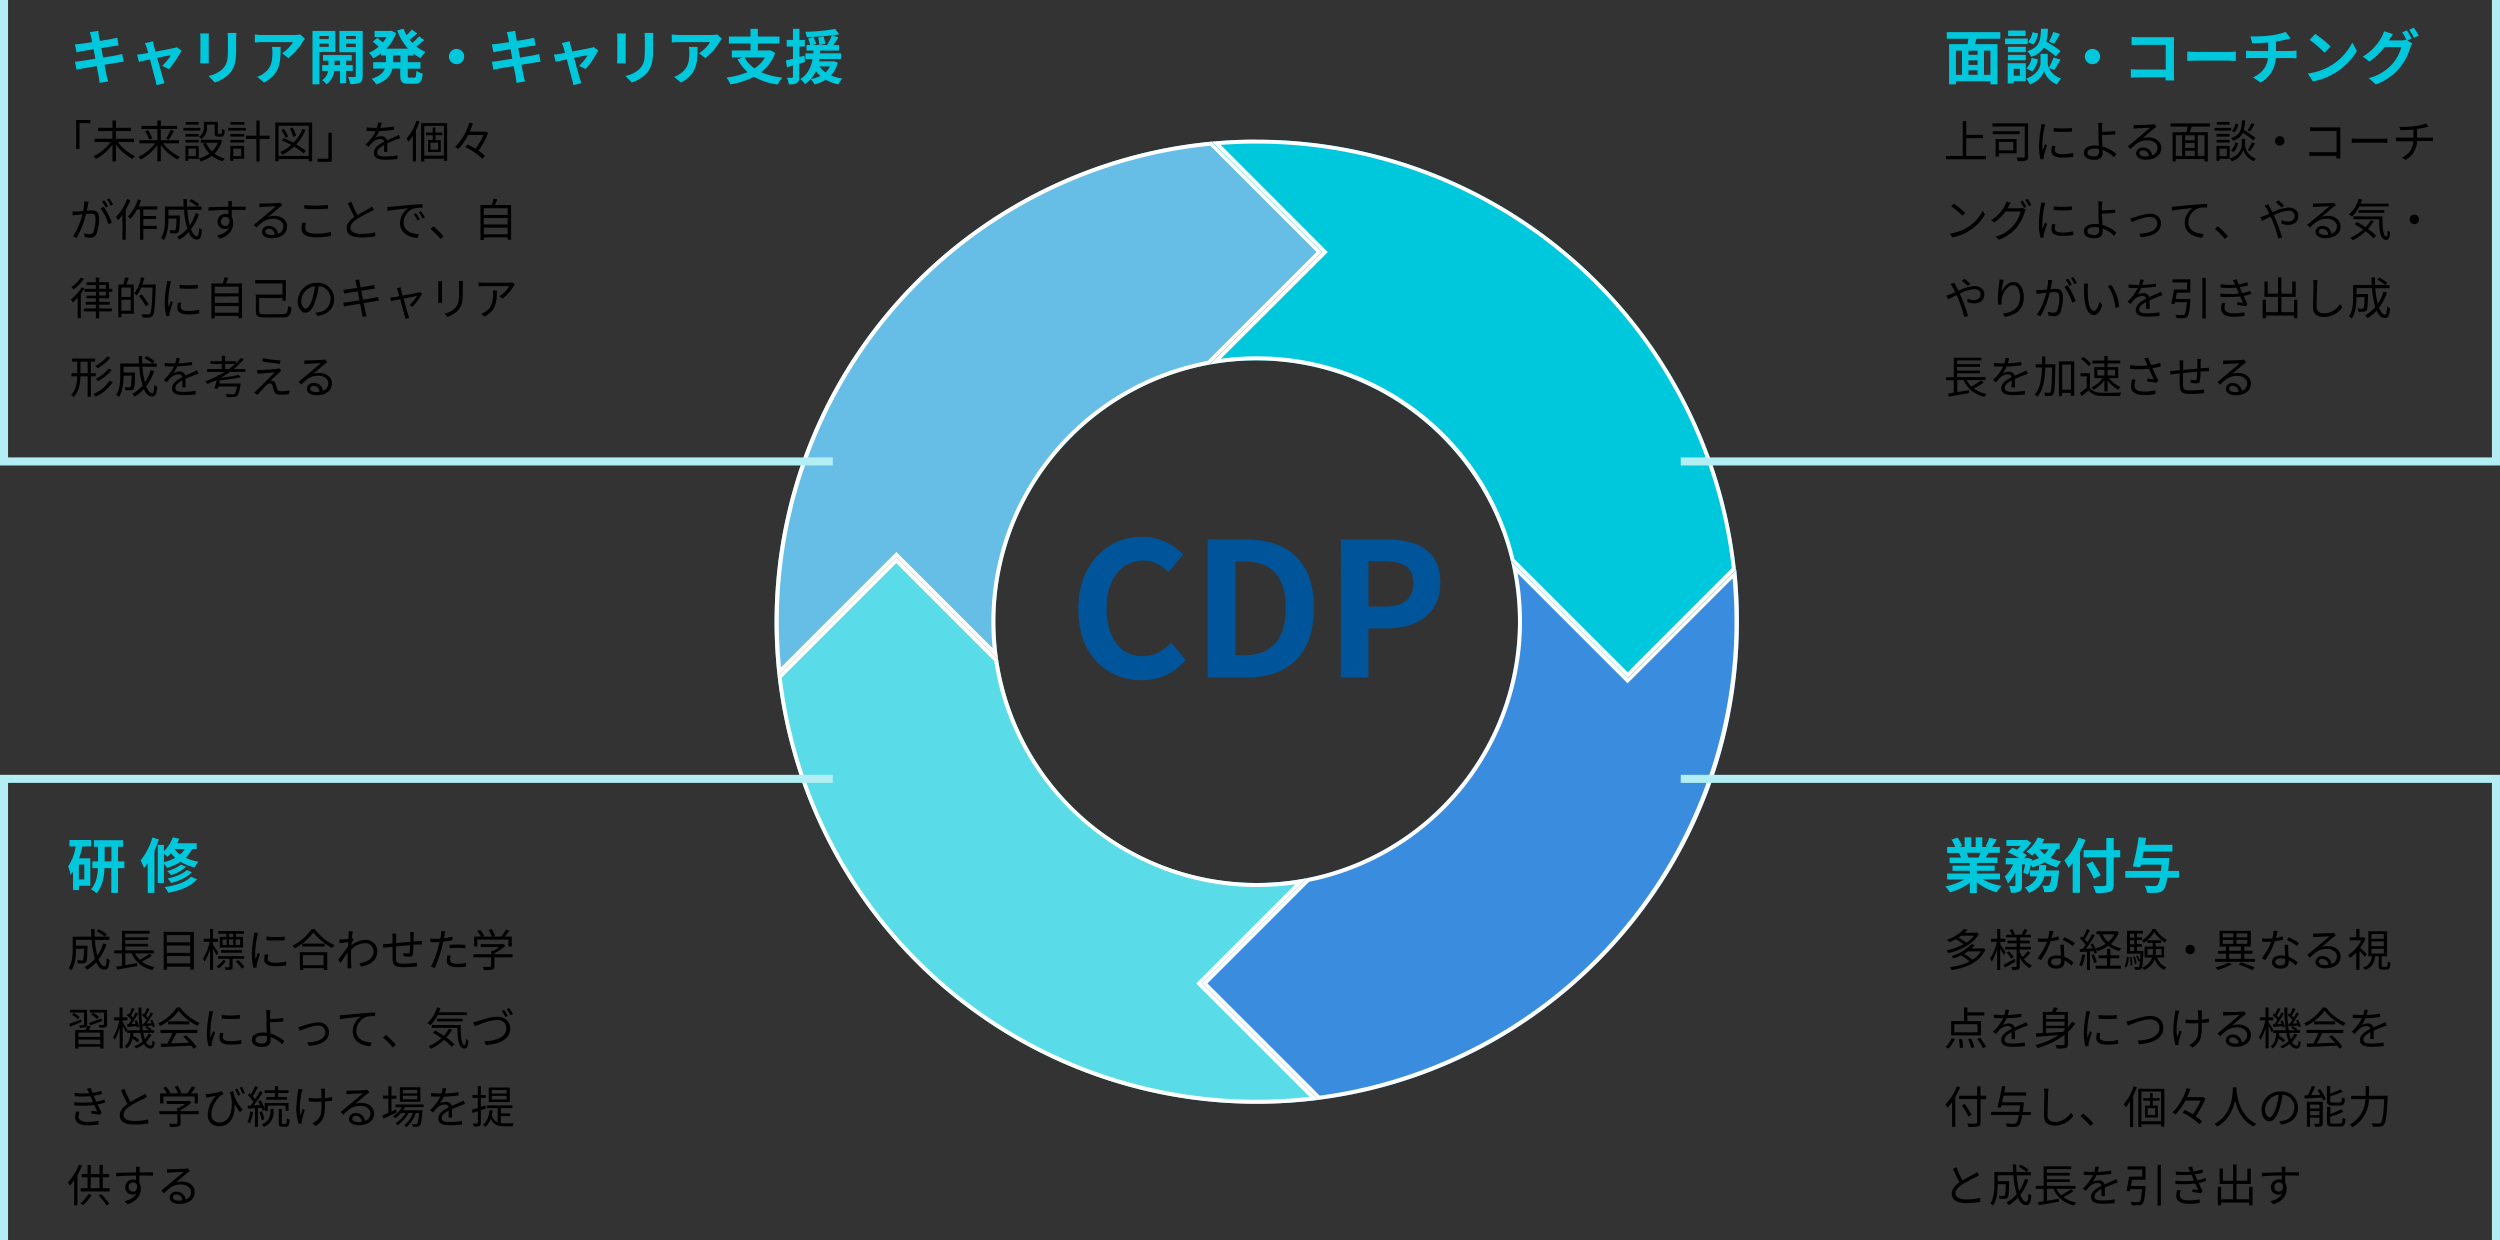 <svg xmlns="http://www.w3.org/2000/svg" viewBox="0 0 924.43 458.63"><rect x="0" y="0" width="924.43" height="458.63" fill="#333333" stroke="none"/><defs><style>.cls-1{fill:#00559a;}.cls-2{fill:#3a8dde;}.cls-3{fill:#fff;}.cls-4{fill:#66bee6;}.cls-5{fill:#59dbe8;}.cls-6{fill:#00c8dc;}.cls-7{fill:#b2eef4;}</style></defs><g id="レイヤー_2" data-name="レイヤー 2"><g id="main"><path class="cls-1" d="M398.74,225.2c0-16.83,10.82-26.69,23.72-26.69a20.83,20.83,0,0,1,15,6.55l-5.38,6.48c-2.55-2.48-5.52-4.27-9.38-4.27-7.73,0-13.52,6.62-13.52,17.58,0,11.11,5.24,17.8,13.31,17.8,4.35,0,7.8-2.07,10.55-5l5.38,6.35a20.66,20.66,0,0,1-16.27,7.52C409.22,251.48,398.74,242.23,398.74,225.2Z"/><path class="cls-1" d="M446.6,199.47h14c15.58,0,25.24,8.07,25.24,25.31s-9.66,25.73-24.69,25.73H446.6ZM460,242.3c9.51,0,15.45-5.1,15.45-17.52s-5.94-17.17-15.45-17.17H456.8V242.3Z"/><path class="cls-1" d="M495.84,199.47H512.6c11.31,0,20,3.93,20,16,0,11.66-8.76,16.9-19.73,16.9H506v18.14h-10.2Zm16.34,24.83c7,0,10.42-3,10.42-8.83s-3.73-7.93-10.76-7.93H506V224.3Z"/><path class="cls-2" d="M601.88,250.66,558.7,207.47A96.75,96.75,0,0,1,483.33,324.7l-38.94,38.94,43.07,43.06C575.15,395.51,643,320.61,643,229.88a180.18,180.18,0,0,0-1-19.26Z"/><path class="cls-3" d="M561.16,212l39.68,39.68,1,1,1-1,37.82-37.83c.48,5.32.72,10.69.72,16A176.83,176.83,0,0,1,488,405.14l-41.51-41.5,37.57-37.58a98.17,98.17,0,0,0,77.11-114m-2.46-4.55A96.75,96.75,0,0,1,483.33,324.7l-38.94,38.94,43.07,43.06C575.15,395.51,643,320.61,643,229.88a180.18,180.18,0,0,0-1-19.26l-40,40L558.7,207.47Z"/><path class="cls-4" d="M369.05,243.78a98,98,0,0,1-1-13.9,96.66,96.66,0,0,1,79.2-95.06L488.9,93.17,448.11,52.38A178.38,178.38,0,0,0,287.55,250l43.86-43.87Z"/><path class="cls-3" d="M447.56,53.91l39.26,39.26-40.28,40.28a98.17,98.17,0,0,0-79.47,106.26L332.46,205.1l-1-1-1,1-41.68,41.68c-.53-5.6-.8-11.27-.8-16.9a176.81,176.81,0,0,1,159.67-176m.55-1.53A178.38,178.38,0,0,0,287.55,250l43.86-43.87,37.64,37.63a98,98,0,0,1-1-13.9,96.66,96.66,0,0,1,79.2-95.06L488.9,93.17,448.11,52.38Z"/><path class="cls-5" d="M483.33,324.7a96.67,96.67,0,0,1-114.28-80.92l-37.64-37.63L287.55,250A178.28,178.28,0,0,0,464.68,408.14a180.23,180.23,0,0,0,22.78-1.44l-43.07-43.06Z"/><path class="cls-3" d="M331.41,208.23l36.25,36.25c7.12,47.64,48.74,83.5,97,83.5a99.59,99.59,0,0,0,14.33-1l-35.66,35.65-1,1.05,1,1,40.91,40.91a180,180,0,0,1-19.58,1.07,176.83,176.83,0,0,1-175.59-156.1l42.32-42.33m0-2.08L287.55,250A178.28,178.28,0,0,0,464.68,408.14a180.23,180.23,0,0,0,22.78-1.44l-43.07-43.06,38.94-38.94a96.67,96.67,0,0,1-114.28-80.92l-37.64-37.63Z"/><path class="cls-6" d="M447.25,134.82A96.75,96.75,0,0,1,558.7,207.47l43.18,43.19,40-40a178.29,178.29,0,0,0-177.23-159q-8.39,0-16.57.77L488.9,93.17Z"/><path class="cls-3" d="M464.68,53.09a176.81,176.81,0,0,1,175.69,157l-38.49,38.49L560,206.72a97.71,97.71,0,0,0-95.35-74.95,100,100,0,0,0-13.17.88L490,94.21l1-1-1-1L451.41,53.58c4.41-.33,8.87-.49,13.27-.49m0-1.48q-8.39,0-16.57.77L488.9,93.17l-41.65,41.65A96.75,96.75,0,0,1,558.7,207.47l43.18,43.19,40-40a178.29,178.29,0,0,0-177.23-159Z"/><path d="M734.36,57.67v1.22H719.58V57.67h6.19V44.79h1.29v5.08h6.17V51.1h-6.17v6.57Z"/><path d="M749.93,57.85c0,.84-.18,1.27-.74,1.49a10.73,10.73,0,0,1-3.09.23,4.34,4.34,0,0,0-.43-1.32c1.14,0,2.29,0,2.62,0s.4-.1.4-.41V46.78H736.76V45.61h13.17Zm-3.13-8.23h-9.92V48.51h9.92Zm-7.67,7.05v1.21h-1.21V51.4h7.75v5.27Zm0-4.18v3.09h5.33V52.49Z"/><path d="M756.3,46c-.1.28-.25.81-.32,1.11a38.44,38.44,0,0,0-.79,6.29,17.13,17.13,0,0,0,.13,2.26c.28-.75.64-1.71.91-2.36l.71.53a36.86,36.86,0,0,0-1.16,3.68,4.15,4.15,0,0,0-.08.73l0,.58-1.2.09A20.76,20.76,0,0,1,754,53.6a45.37,45.37,0,0,1,.73-6.58,9.84,9.84,0,0,0,.11-1.16Zm3.75,8a6.1,6.1,0,0,0-.22,1.51c0,.75.5,1.48,2.75,1.48a17.83,17.83,0,0,0,4.07-.43v1.39a21.74,21.74,0,0,1-4.09.33c-2.76,0-4-.91-4-2.45a9.35,9.35,0,0,1,.26-1.94Zm-.65-6.7a28.75,28.75,0,0,0,6.75,0v1.36a42.13,42.13,0,0,1-6.74,0Z"/><path d="M777.27,50.07c0,1.08.09,2.67.17,4.1a13,13,0,0,1,5.11,2.8l-.8,1.23a11.36,11.36,0,0,0-4.26-2.71c0,.43,0,.8,0,1.1,0,1.34-.83,2.5-3,2.5s-3.93-.73-3.93-2.6c0-1.48,1.3-2.71,4.13-2.71a11,11,0,0,1,1.4.1c-.07-1.32-.14-2.83-.14-3.81s0-2.31,0-3a11.92,11.92,0,0,0-.14-1.63h1.6a14.19,14.19,0,0,0-.14,1.63c0,.44,0,1,0,1.67,1.31,0,3.39-.11,4.86-.31l0,1.26c-1.46.13-3.56.23-4.91.26Zm-1.12,5.06a7.34,7.34,0,0,0-1.61-.17c-1.7,0-2.66.58-2.66,1.48s.92,1.41,2.49,1.41c1.21,0,1.79-.57,1.79-1.69C776.16,55.89,776.15,55.54,776.15,55.13Z"/><path d="M797.42,46.9l-.91.63c-.81.62-3,2.56-4.28,3.62a7,7,0,0,1,2.22-.35c2.74,0,4.71,1.66,4.71,3.88,0,2.65-2.2,4.38-5.67,4.38-2.24,0-3.62-1-3.62-2.36a2.34,2.34,0,0,1,2.54-2.15,3.25,3.25,0,0,1,3.39,2.9,2.87,2.87,0,0,0,2-2.79c0-1.61-1.63-2.78-3.7-2.78-2.71,0-4.2,1.14-6.29,3.26l-1-1,4.43-3.69c.91-.76,2.95-2.48,3.76-3.21-.86,0-4.09.18-4.94.23a6.64,6.64,0,0,0-1.11.1l0-1.38a9.4,9.4,0,0,0,1.17.05c.84,0,4.74-.12,5.6-.2a6.05,6.05,0,0,0,.9-.13Zm-2.84,10.87a2.18,2.18,0,0,0-2.17-2.19c-.74,0-1.31.44-1.31,1,0,.81.95,1.27,2.17,1.27A8.79,8.79,0,0,0,794.58,57.77Z"/><path d="M810.39,46.82c-.2.69-.43,1.44-.65,2.07h6.65v10.8h-1.24v-.88h-10.6v.88h-1.2V48.89h5.13c.18-.63.35-1.39.48-2.07h-6.35V45.64h14.58v1.18Zm-5.84,10.85h2.35V50h-2.35Zm7-7.63H808v1.82h3.5Zm0,2.83H808v1.86h3.5Zm-3.5,4.8h3.5V55.74H808ZM815.15,50h-2.49v7.63h2.49Z"/><path d="M825,48.29h-6.13v-1H825Zm-.54,10.44h-3.77v.76H819.6V53.93h4.85Zm0-8.23h-4.81v-1h4.81Zm-4.81,1.21h4.81v1h-4.81Zm4.78-5.61h-4.71v-1h4.71Zm-3.72,8.84v2.79h2.71V54.94Zm9.47-1.19c0,.91.58,3.62,4,4.89a10.85,10.85,0,0,0-.75,1,6.58,6.58,0,0,1-3.88-4.15,6.61,6.61,0,0,1-4.31,4.15,5.53,5.53,0,0,0-.73-1c3.84-1.32,4.43-4,4.43-4.94V51.38h1.22Zm-5.26,1.86a4.75,4.75,0,0,0,1.55-2.89l1.09.23a5.45,5.45,0,0,1-1.66,3.24Zm8.28-3.72a33.13,33.13,0,0,0-3.8-2.73A5.77,5.77,0,0,1,825.71,52a3.86,3.86,0,0,0-.7-1c3.4-1,3.87-3,4-6.51h1.2a16.45,16.45,0,0,1-.47,3.56A39.55,39.55,0,0,1,834,51Zm-5.54-6a5,5,0,0,1-1.39,3l-1-.46a4.44,4.44,0,0,0,1.31-2.7Zm6,.11A23.92,23.92,0,0,1,832,48.61l-.91-.38a15.84,15.84,0,0,0,1.41-2.67Zm-2.54,9.52a16.65,16.65,0,0,0,1.55-2.88l1.19.41A25.13,25.13,0,0,1,832,55.89Z"/><path d="M843,50.35a1.76,1.76,0,1,1-1.76,1.76A1.75,1.75,0,0,1,843,50.35Z"/><path d="M863.91,58.56c0-.18,0-.53,0-.93h-8.11c-.68,0-1.43,0-1.88.07V56.21c.43,0,1.15.08,1.84.08H864V48.46h-8c-.61,0-1.43,0-1.82,0V47a15.64,15.64,0,0,0,1.8.1h8.18c.4,0,.9,0,1.23,0,0,.38,0,.9,0,1.29V57c0,.6,0,1.35.07,1.61Z"/><path d="M869.6,51.23c.49,0,1.37.08,2.3.08H881c.83,0,1.43-.05,1.79-.08v1.62c-.33,0-1-.08-1.77-.08H871.9c-.91,0-1.79,0-2.3.08Z"/><path d="M898.32,50.9c.36,0,1,0,1.31-.07v1.38c-.36,0-.86-.07-1.28-.07h-4.62a7.89,7.89,0,0,1-4.25,7l-1.29-.91a6.6,6.6,0,0,0,4.18-6h-4.93c-.53,0-1.1,0-1.48.07V50.83c.37,0,.95.07,1.45.07h5v-3c-1.68.17-3.55.22-4.83.23l-.33-1.23a40.16,40.16,0,0,0,5.57-.24,22.57,22.57,0,0,0,4.28-1l.88,1.15-.94.25c-.82.21-2.09.46-3.29.64V50.9Z"/><path d="M727.64,84a15.57,15.57,0,0,0,5.54-6.1l.8,1.41a16.57,16.57,0,0,1-5.57,5.89,17.85,17.85,0,0,1-6.52,2.58L721,86.38A17,17,0,0,0,727.64,84Zm-1-5.26-1,1a34.6,34.6,0,0,0-4.13-3.47l1-1A38.08,38.08,0,0,1,726.67,78.7Z"/><path d="M746.86,77a3.14,3.14,0,0,0,1.08-.15l1.1.66a4.33,4.33,0,0,0-.38.88,16.18,16.18,0,0,1-2.94,5.72,14.77,14.77,0,0,1-6.6,4.51l-1.21-1.09a13.34,13.34,0,0,0,6.63-4.16,13.16,13.16,0,0,0,2.64-5.18h-5.59a16,16,0,0,1-4.21,4.08l-1.15-.84a13.91,13.91,0,0,0,5.21-5.61,6,6,0,0,0,.51-1.33l1.53.52c-.27.43-.56,1-.73,1.29l-.38.7Zm1.08-2.79a23.09,23.09,0,0,1,1.36,2.27l-.89.4a20.49,20.49,0,0,0-1.35-2.29Zm1.83-.66a20.85,20.85,0,0,1,1.37,2.25l-.88.4a17.09,17.09,0,0,0-1.37-2.27Z"/><path d="M756.3,75c-.1.28-.25.81-.32,1.11a38.44,38.44,0,0,0-.79,6.29,17,17,0,0,0,.13,2.25c.28-.74.64-1.71.91-2.35l.71.53a36.86,36.86,0,0,0-1.16,3.68,4.06,4.06,0,0,0-.08.73l0,.58-1.2.08a20.68,20.68,0,0,1-.59-5.27,45.7,45.7,0,0,1,.73-6.59,9.64,9.64,0,0,0,.11-1.16Zm3.75,8a6.1,6.1,0,0,0-.22,1.51c0,.75.5,1.48,2.75,1.48a18.41,18.41,0,0,0,4.07-.43V86.9a21.74,21.74,0,0,1-4.09.33c-2.76,0-4-.91-4-2.46a9.53,9.53,0,0,1,.26-1.94Zm-.65-6.7a28.75,28.75,0,0,0,6.75,0v1.36a42.13,42.13,0,0,1-6.74,0Z"/><path d="M777.27,79.09c0,1.07.09,2.67.17,4.09A13,13,0,0,1,782.55,86l-.8,1.22a11.46,11.46,0,0,0-4.26-2.7c0,.43,0,.8,0,1.09,0,1.35-.83,2.51-3,2.51s-3.93-.73-3.93-2.6c0-1.48,1.3-2.71,4.13-2.71a9.42,9.42,0,0,1,1.4.1c-.07-1.33-.14-2.84-.14-3.81s0-2.31,0-3a11.75,11.75,0,0,0-.14-1.62h1.6a14.2,14.2,0,0,0-.14,1.62c0,.45,0,1,0,1.68,1.31,0,3.39-.12,4.86-.32l0,1.26c-1.46.14-3.56.24-4.91.27Zm-1.12,5.06a7.34,7.34,0,0,0-1.61-.17c-1.7,0-2.66.58-2.66,1.48s.92,1.41,2.49,1.41c1.21,0,1.79-.57,1.79-1.7C776.16,84.91,776.15,84.56,776.15,84.15Z"/><path d="M789.24,80.38A22.66,22.66,0,0,1,795.05,79c2.32,0,4,1.39,4,3.63,0,3.17-3,4.79-7.48,5.06l-.53-1.28c3.55-.12,6.67-1.11,6.67-3.8a2.48,2.48,0,0,0-2.77-2.4c-2,0-5.62,1.49-6.68,1.9l-.55-1.37A11,11,0,0,0,789.24,80.38Z"/><path d="M804.51,76.33c1.08-.1,4.19-.41,7.2-.66,1.8-.15,3.34-.23,4.43-.28v1.32a13.65,13.65,0,0,0-3.22.27,5.72,5.72,0,0,0-3.74,5.17c0,3.22,3,4.23,5.65,4.33l-.48,1.38c-3-.12-6.5-1.74-6.5-5.41a6.62,6.62,0,0,1,3-5.54c-1.44.17-5.92.6-7.7,1l-.14-1.46C803.69,76.4,804.2,76.37,804.51,76.33Z"/><path d="M822.69,88.36a26.23,26.23,0,0,0-3.67-3.7l1.08-1a31.6,31.6,0,0,1,3.72,3.69Z"/><path d="M838.72,75.52c.14.27.42.8.58,1.08.29.55.62,1.21,1,1.89a16.57,16.57,0,0,1,5.9-1.76c2.28,0,3.67,1.31,3.67,3.1s-1.21,3.34-3.78,3.34a7.47,7.47,0,0,1-2.46-.47l0-1.32a5.62,5.62,0,0,0,2.32.54c1.81,0,2.54-1,2.54-2.14,0-1-.76-1.87-2.39-1.87a14.87,14.87,0,0,0-5.34,1.66c.22.45.43.91.63,1.36a72.14,72.14,0,0,1,2.49,6.9l-1.43.38a48.1,48.1,0,0,0-2.23-6.73c-.2-.47-.42-.93-.62-1.37-1.26.62-2.4,1.22-3.15,1.55l-.65-1.36c.48-.14,1.07-.33,1.36-.45.55-.22,1.21-.51,1.93-.83a18.42,18.42,0,0,0-.93-1.81,9.61,9.61,0,0,0-.8-1.16Zm4.93,1.18a19.23,19.23,0,0,0-2.14-1.91l1-.7A19.93,19.93,0,0,1,844.61,76Z"/><path d="M863.75,75.92l-.92.63c-.81.61-3,2.55-4.27,3.61a7.18,7.18,0,0,1,2.22-.34c2.73,0,4.71,1.66,4.71,3.88,0,2.65-2.21,4.38-5.67,4.38-2.24,0-3.62-1-3.62-2.36a2.33,2.33,0,0,1,2.54-2.16,3.24,3.24,0,0,1,3.38,2.91,2.87,2.87,0,0,0,2-2.79c0-1.61-1.62-2.79-3.7-2.79-2.7,0-4.19,1.15-6.28,3.27l-1-1,4.43-3.68c.92-.76,3-2.49,3.77-3.22l-4.94.24a7.94,7.94,0,0,0-1.12.09l0-1.37a9.32,9.32,0,0,0,1.16.05c.85,0,4.75-.12,5.61-.2A5.85,5.85,0,0,0,863,75Zm-2.84,10.86a2.2,2.2,0,0,0-2.17-2.19c-.75,0-1.31.45-1.31,1,0,.82.94,1.28,2.17,1.28A7.66,7.66,0,0,0,860.91,86.78Z"/><path d="M872.4,76.35a13.11,13.11,0,0,1-2.69,3.73,10,10,0,0,0-1.12-.79,12,12,0,0,0,3.56-5.78l1.28.3c-.17.52-.35,1-.55,1.49h10.33v1Zm5.34,5.41a16.65,16.65,0,0,1-2.11,2.88,21.58,21.58,0,0,1,3,2.52l-1,.93a20,20,0,0,0-2.89-2.55A19.32,19.32,0,0,1,870,88.82a6.79,6.79,0,0,0-.92-.94,17,17,0,0,0,4.75-3c-1-.73-2.13-1.42-3.15-2l.87-.81c1,.57,2.11,1.23,3.17,1.94a12.61,12.61,0,0,0,1.91-2.6Zm3.2-1.74c0,4.27.25,7.48,1.5,7.48.33,0,.41-1,.44-2.34a4.83,4.83,0,0,0,.87.71c-.12,2.07-.39,2.82-1.4,2.84-2.19,0-2.54-3.11-2.63-7.63h-9.49V80Zm-8.82-1.33v-1h9.52v1Z"/><path d="M892.78,79.37A1.76,1.76,0,1,1,891,81.13,1.75,1.75,0,0,1,892.78,79.37Z"/><path d="M722.65,104.54c.13.26.42.79.58,1.08.28.54.62,1.21.95,1.89a16.52,16.52,0,0,1,5.9-1.76c2.28,0,3.67,1.31,3.67,3.1s-1.21,3.33-3.78,3.33a7.43,7.43,0,0,1-2.46-.46l0-1.33a5.47,5.47,0,0,0,2.32.55c1.81,0,2.54-1,2.54-2.14,0-1-.76-1.87-2.39-1.87a15,15,0,0,0-5.34,1.65c.22.45.43.92.63,1.36a73.28,73.28,0,0,1,2.49,6.91l-1.43.38a48.65,48.65,0,0,0-2.23-6.74c-.2-.46-.42-.93-.62-1.36-1.26.62-2.4,1.21-3.15,1.54l-.65-1.36c.48-.13,1.06-.33,1.36-.44.55-.22,1.21-.52,1.93-.83a17.34,17.34,0,0,0-.93-1.81,9.61,9.61,0,0,0-.8-1.16Zm4.93,1.18a19.23,19.23,0,0,0-2.14-1.91l1-.7a19.93,19.93,0,0,1,2.14,1.86Z"/><path d="M740.91,103.41a30.34,30.34,0,0,0-.76,4.56c.64-1.69,2.37-3.73,4.44-3.73s3.77,2.19,3.77,5.64c0,4.56-2.87,6.57-7,7.31l-.78-1.19c3.56-.55,6.35-2,6.35-6.1,0-2.59-.86-4.45-2.6-4.45-2,0-3.94,3-4.13,5.13a6.44,6.44,0,0,0,0,2l-1.29.1a18.7,18.7,0,0,1-.17-2.6,43,43,0,0,1,.5-5.31c.06-.51.11-1,.13-1.41Z"/><path d="M758.9,103.61c-.07.31-.15.65-.2,1s-.25,1.44-.43,2.32c.76-.07,1.44-.12,1.84-.12,1.48,0,2.67.58,2.67,2.81a15.83,15.83,0,0,1-.94,5.92,2.34,2.34,0,0,1-2.41,1.36,10.52,10.52,0,0,1-1.94-.23l-.21-1.41a7.44,7.44,0,0,0,2,.36,1.36,1.36,0,0,0,1.42-.84,13.48,13.48,0,0,0,.78-5c0-1.5-.68-1.76-1.74-1.76-.4,0-1,.05-1.76.11a32.51,32.51,0,0,1-3.45,8.81l-1.34-.55a25.8,25.8,0,0,0,3.45-8.12l-2.07.21c-.4,0-1.06.12-1.48.2l-.13-1.44c.51,0,.93,0,1.46,0s1.49-.1,2.49-.18a17.94,17.94,0,0,0,.41-3.57Zm5.64,1.87a28.06,28.06,0,0,1,3,5.84l-1.28.63a19.74,19.74,0,0,0-2.93-5.9Zm.68.27a21.59,21.59,0,0,0-1.34-2.31l.88-.36a25.29,25.29,0,0,1,1.37,2.27Zm1.87-.68a18,18,0,0,0-1.37-2.29l.88-.37a23.73,23.73,0,0,1,1.39,2.26Z"/><path d="M772,106.49c0,1,0,2.54.12,3.89.26,2.75,1.06,4.56,2.22,4.56.85,0,1.61-1.69,2-3.35l1.05,1.19c-1,2.79-2,3.73-3.12,3.73-1.54,0-3-1.54-3.49-5.8-.16-1.43-.18-3.42-.18-4.38a8.09,8.09,0,0,0-.1-1.46l1.59,0C772.1,105.3,772.05,106.06,772,106.49Zm11.58,6.91-1.34.53c-.29-3-1.28-6.21-2.84-8.13l1.29-.45A16.84,16.84,0,0,1,783.61,113.4Z"/><path d="M793.54,114.21c.05-.63.07-1.69.07-2.56-1.53.83-2.59,1.68-2.59,2.76,0,1.29,1.28,1.47,3,1.47a29,29,0,0,0,4.48-.4l0,1.35a42.1,42.1,0,0,1-4.49.26c-2.36,0-4.25-.49-4.25-2.5s2-3.17,3.87-4.16a1.4,1.4,0,0,0-1.48-1,4.39,4.39,0,0,0-2.84,1.21c-.46.45-.92,1.07-1.49,1.73l-1.13-.85a17.43,17.43,0,0,0,3.79-5h-.69c-.69,0-1.8,0-2.7-.09v-1.25c.88.1,2,.17,2.77.17.35,0,.7,0,1.08,0a8.86,8.86,0,0,0,.41-2l1.36.12c-.11.46-.26,1.14-.49,1.89a42.45,42.45,0,0,0,5-.5V106a49,49,0,0,1-5.44.46,11.72,11.72,0,0,1-1.48,2.52,4.67,4.67,0,0,1,2.27-.61,2.05,2.05,0,0,1,2.17,1.49c1.13-.53,2.13-.93,3-1.33.5-.21.9-.41,1.36-.64l.53,1.24c-.41.12-1,.35-1.44.52-.93.36-2.11.84-3.35,1.42,0,1,0,2.34.05,3.14Z"/><path d="M809.94,110.54s0,.4,0,.57c-.3,3.91-.59,5.45-1.18,6a1.65,1.65,0,0,1-1.31.53,24.36,24.36,0,0,1-2.62,0,2.87,2.87,0,0,0-.43-1.26c1.09.1,2.19.12,2.6.12a1,1,0,0,0,.73-.18c.4-.35.68-1.63.9-4.61h-4.37c-.06.28-.13.54-.18.79l-1.21-.2c.33-1.37.73-3.56,1-5.24h4.85v-2.62h-5.41v-1.16h6.62v4.94h-5c-.13.78-.26,1.6-.41,2.34Zm5.67-7.79v15h-1.23v-15Z"/><path d="M832.38,108.7a22.51,22.51,0,0,1-2.79.7c.48,1,1,2.15,1.48,3l-.65.81c-.83-.15-2.16-.33-3.2-.47l.11-1c.8.1,1.58.19,2.09.23-.31-.64-.69-1.5-1.08-2.37a38.39,38.39,0,0,1-7.34.15l0-1.21a32.88,32.88,0,0,0,6.9,0l-.58-1.34c-.14-.29-.25-.59-.37-.85a33.81,33.81,0,0,1-5.77,0l-.08-1.21a30.9,30.9,0,0,0,5.37.13c-.08-.18-.15-.35-.21-.5a11.69,11.69,0,0,0-.62-1.16l1.49-.32a16.49,16.49,0,0,0,.62,1.83,18.42,18.42,0,0,0,3.27-.78l.23,1.18a23.63,23.63,0,0,1-3.05.69l.29.68c.14.35.37.87.65,1.48a17.14,17.14,0,0,0,3-.81Zm-9.44,3.42a5.53,5.53,0,0,0-.38,1.67c0,1.26,1,2.06,3.33,2.06a20.11,20.11,0,0,0,4.05-.38l0,1.34a25.6,25.6,0,0,1-4,.32c-2.94,0-4.66-1-4.66-3.07a7.53,7.53,0,0,1,.38-2.06Z"/><path d="M849.5,110.87v6.8h-1.26v-1H837.89v1h-1.22v-6.84h1.22v4.6h4.43v-5.66h-5v-5.67h1.22v4.48h3.8v-6h1.26v6h4v-4.48h1.28v5.67h-5.26v5.66h4.66v-4.6Z"/><path d="M857,103.58a15.19,15.19,0,0,0-.17,1.64c-.07,1.86-.2,5.74-.2,8.19,0,1.81,1.16,2.44,2.69,2.44a6.84,6.84,0,0,0,5.9-3.4l.92,1.14a8.2,8.2,0,0,1-6.85,3.62c-2.36,0-4-1-4-3.67,0-2.43.17-6.58.17-8.32a8.39,8.39,0,0,0-.15-1.66Z"/><path d="M882.62,108.19a18.69,18.69,0,0,1-2.92,5.6c.61,1.63,1.37,2.57,2.22,2.57.47,0,.66-.86.78-3.06a2.93,2.93,0,0,0,1.06.66c-.23,2.82-.68,3.63-1.94,3.63s-2.27-1-3-2.72a14.66,14.66,0,0,1-3.42,2.75,6.68,6.68,0,0,0-.9-1,13.32,13.32,0,0,0,3.82-3.07,32.12,32.12,0,0,1-1.21-7h-5.72v2.16h4.23v.53c-.09,3.72-.19,5.11-.54,5.54a1.25,1.25,0,0,1-1,.48,15.83,15.83,0,0,1-2,0,2.62,2.62,0,0,0-.35-1.16c.76.07,1.47.08,1.75.08s.4,0,.5-.18.32-1.29.38-4.14h-3V110c0,2.32-.25,5.65-1.75,7.81a4.76,4.76,0,0,0-1-.83c1.36-2,1.5-4.86,1.5-7v-4.63H877c-.06-.91-.08-1.84-.1-2.78h1.28c0,1,0,1.89.07,2.78h5.35v1.21h-5.27a29.37,29.37,0,0,0,.91,5.76,16.12,16.12,0,0,0,2.12-4.48Zm-2.87-5.54a15.7,15.7,0,0,1,3,1.89l-.77.84a17.48,17.48,0,0,0-2.93-2Z"/><path d="M733.6,141.4a26.84,26.84,0,0,1-3.73,2.26,11.26,11.26,0,0,0,4.72,2,3.92,3.92,0,0,0-.76,1.07,10.34,10.34,0,0,1-7.71-6.18h-2.36V145l4.35-.73,0,1.09c-2.64.47-5.47.95-7.45,1.28l-.31-1.13,2.1-.31v-4.58h-2.9v-1.11h2.9v-7.24h10.22v1h-9v1.38h8.46v1h-8.46v1.38h8.46v1h-8.46v1.41h10.57v1.11h-7a8.38,8.38,0,0,0,1.71,2.39,26.44,26.44,0,0,0,3.5-2.24Z"/><path d="M743.8,143.23c0-.63.06-1.7.06-2.56-1.52.83-2.59,1.68-2.59,2.75,0,1.3,1.28,1.48,3,1.48a28.74,28.74,0,0,0,4.48-.4l0,1.35a42.29,42.29,0,0,1-4.5.26c-2.35,0-4.24-.5-4.24-2.5s1.95-3.17,3.86-4.17a1.38,1.38,0,0,0-1.47-1,4.37,4.37,0,0,0-2.84,1.21c-.47.45-.93,1.06-1.49,1.73l-1.13-.85a17.17,17.17,0,0,0,3.78-5H740c-.7,0-1.81,0-2.7-.1v-1.24c.88.1,2,.16,2.77.16h1.07a8.42,8.42,0,0,0,.42-2l1.36.11c-.12.47-.27,1.15-.5,1.9a47.07,47.07,0,0,0,5-.5l0,1.23a54.09,54.09,0,0,1-5.44.46,11.32,11.32,0,0,1-1.48,2.52,4.71,4.71,0,0,1,2.28-.61,2.06,2.06,0,0,1,2.17,1.49c1.13-.53,2.12-.93,3-1.33.49-.21.89-.41,1.36-.64l.53,1.24c-.42.12-1,.35-1.45.51-.93.37-2.1.85-3.35,1.43,0,.95,0,2.34.05,3.14Z"/><path d="M760,135.33c-.13,7.33-.25,9.74-.76,10.45a1.33,1.33,0,0,1-1.1.63,10.1,10.1,0,0,1-1.94,0,3.19,3.19,0,0,0-.36-1.25c.76.07,1.48.07,1.77.07a.47.47,0,0,0,.55-.27c.38-.46.53-2.72.65-9.07h-2.51c-.15,4.45-.71,8.41-3,10.83a3.77,3.77,0,0,0-.93-.84c2.06-2.18,2.56-5.84,2.69-10h-2.29V134.7h2.32c0-.95,0-1.91,0-2.89h1.21c0,1,0,1.94,0,2.89H760Zm7-1.69v12.72H765.7v-1.09h-3.22v1.21h-1.16V133.64Zm-1.23,10.45v-9.26h-3.22v9.26Z"/><path d="M772.8,143.37c.77,1.22,2.22,1.78,4.13,1.86s5.49,0,7.43-.11a5.17,5.17,0,0,0-.4,1.26c-1.81.06-5.21.1-7,0a5.9,5.9,0,0,1-4.7-2c-.8.7-1.62,1.41-2.5,2.13l-.67-1.25a25.43,25.43,0,0,0,2.52-1.89v-4.2h-2.3v-1.16h3.52Zm-.52-8a11.48,11.48,0,0,0-2.82-2.63l.91-.73a12.41,12.41,0,0,1,2.89,2.55Zm5.86,5.24a11.92,11.92,0,0,1-3.94,3.52,5,5,0,0,0-.79-.93,10.28,10.28,0,0,0,4.08-3.37H774.4v-4.08h3.74v-1.37h-4.42v-1.06h4.42v-1.7h1.21v1.7H784v1.06h-4.67v1.37h3.93v4.08h-3.39a12.37,12.37,0,0,0,4.23,3.31,4.11,4.11,0,0,0-.84,1,13.84,13.84,0,0,1-3.93-3.42v4h-1.21Zm-2.61-1.77h2.61v-2.11h-2.61Zm3.82-2.11v2.11h2.73v-2.11Z"/><path d="M799,135.48c-1,.26-2.09.51-3.1.68.6,1.31,1.49,3.22,2.2,4.59l-.76.8c-.71-.15-2.34-.38-3.4-.48l.13-1.08c.63,0,1.78.18,2.33.23-.47-1-1.3-2.72-1.8-3.86a34.46,34.46,0,0,1-7,0l0-1.33a27.67,27.67,0,0,0,6.52.1l-.55-1.21a13.31,13.31,0,0,0-.69-1.37l1.47-.29c.4,1.1.7,1.83,1.06,2.71a25.87,25.87,0,0,0,3.37-.83Zm-9.27,4.93a6.42,6.42,0,0,0-.47,2.07c0,1.44,1,2.3,3.44,2.3a17.37,17.37,0,0,0,4.31-.44l0,1.37a20.81,20.81,0,0,1-4.31.38c-3.05,0-4.74-1.22-4.74-3.28a9.76,9.76,0,0,1,.44-2.52Z"/><path d="M813.82,132.73c0,.26-.07.83-.08,1.17,0,.75,0,1.56,0,2.29l1.79-.13,1.3-.08v1.32c-.27,0-.88,0-1.3,0s-1.11,0-1.82.09a28,28,0,0,1-.25,3.45c-.15.73-.52.94-1.26.94a18.32,18.32,0,0,1-2.17-.23l0-1.18a9.55,9.55,0,0,0,1.64.22c.4,0,.56-.07.61-.43.09-.55.15-1.64.19-2.67-1.7.13-3.62.31-5.24.48,0,1.69,0,3.4,0,4,0,1.77.06,2.37,2.91,2.37A32.4,32.4,0,0,0,815,144l0,1.4c-1.09.11-3.1.28-4.76.28-3.8,0-4.16-.88-4.25-3.5,0-.71,0-2.44,0-4.08l-1.74.18-1.68.24-.13-1.37c.5,0,1.11,0,1.71-.08l1.84-.16v-2.29a10.66,10.66,0,0,0-.09-1.38h1.44a12.75,12.75,0,0,0-.05,1.33l0,2.2,5.24-.48V134a9,9,0,0,0-.08-1.22Z"/><path d="M830.58,134l-.91.63c-.81.62-3,2.56-4.28,3.62a7,7,0,0,1,2.22-.35c2.74,0,4.72,1.66,4.72,3.88,0,2.66-2.21,4.38-5.68,4.38-2.24,0-3.61-1-3.61-2.35a2.33,2.33,0,0,1,2.53-2.16,3.25,3.25,0,0,1,3.39,2.9,2.87,2.87,0,0,0,2-2.78c0-1.61-1.63-2.79-3.7-2.79-2.7,0-4.2,1.14-6.29,3.27l-1-1,4.43-3.68c.91-.77,2.95-2.49,3.77-3.22-.87,0-4.1.18-5,.23a7.9,7.9,0,0,0-1.11.1l0-1.38a9.24,9.24,0,0,0,1.16,0c.85,0,4.74-.11,5.61-.2a5.85,5.85,0,0,0,.89-.13Zm-2.83,10.87a2.19,2.19,0,0,0-2.18-2.19,1.18,1.18,0,0,0-1.31,1c0,.81,1,1.28,2.18,1.28A8.94,8.94,0,0,0,827.75,144.82Z"/><path class="cls-6" d="M730.85,14.33c-.2.69-.42,1.35-.6,2h8.37V31.18H736V30.06H723.25v1.12h-2.53V16.32h6.78c.13-.64.27-1.32.35-2h-8V11.87h19.81v2.46Zm-7.6,13.33h2.25V18.74h-2.25Zm8-8.92h-3.37v1.52h3.37Zm0,3.57h-3.37V24h3.37Zm-3.37,5.35h3.37V26h-3.37ZM736,18.74h-2.38v8.92H736Z"/><path class="cls-6" d="M749.79,16.32h-8.37V14.25h8.37ZM749.08,30h-4.49v.86h-2.2V23.36h6.69Zm0-10.7h-6.6v-2h6.6Zm-6.6,1h6.6v2h-6.6Zm6.54-7h-6.48v-2H749Zm-4.41,12.15V28h2.27V25.43Zm13-.31A7.48,7.48,0,0,0,762.12,29a20.11,20.11,0,0,0-1.5,2.22,8.12,8.12,0,0,1-4.75-4.84,8.81,8.81,0,0,1-5.24,4.84,11.15,11.15,0,0,0-1.44-2.14c4.21-1.47,5.33-4.35,5.33-5.83V19.91h2.67v3.32a4.72,4.72,0,0,0,.42,1.85,23.79,23.79,0,0,0,1.73-3.81l2.58.79a43,43,0,0,1-2.31,3.79Zm-8.31.18a7.08,7.08,0,0,0,1.92-3.88l2.29.47a8.46,8.46,0,0,1-2,4.49Zm10.88-4.47a32.28,32.28,0,0,0-4.4-3.19A8.34,8.34,0,0,1,751.07,21a6.49,6.49,0,0,0-1.46-2.07c4.58-1.43,4.94-3.94,5.11-8.3h2.53a22.41,22.41,0,0,1-.55,4.8,44.72,44.72,0,0,1,5.22,3.41Zm-6.56-8.48a7.82,7.82,0,0,1-1.74,4.08l-2-.88a7.1,7.1,0,0,0,1.65-3.64Zm8.1.22c-.72,1.28-1.52,2.62-2.13,3.55l-1.94-.75a19.52,19.52,0,0,0,1.59-3.59Z"/><path class="cls-6" d="M773.73,18.08a2.82,2.82,0,1,1-2.82,2.82A2.84,2.84,0,0,1,773.73,18.08Z"/><path class="cls-6" d="M800.77,29.75c0-.35,0-.73,0-1.15h-10c-.86,0-2.12.07-2.84.13V25.59c.77.06,1.76.13,2.75.13h10.15V16.6h-9.89c-.92,0-2.11,0-2.73.09V13.63c.82.09,2,.13,2.73.13H802c.64,0,1.56,0,1.93,0,0,.5-.06,1.38-.06,2V27.15c0,.77,0,1.94.09,2.6Z"/><path class="cls-6" d="M808.79,19.07c.8.06,2.4.13,3.55.13h11.82c1,0,2-.09,2.58-.13v3.46c-.53,0-1.65-.11-2.58-.11H812.34c-1.26,0-2.73,0-3.55.11Z"/><path class="cls-6" d="M847.18,18.85c.46,0,1.52-.09,2-.13v2.84c-.59,0-1.34-.09-1.94-.09h-5.7a11,11,0,0,1-5.63,9.05l-2.8-1.9c3.35-1.54,5.11-3.89,5.53-7.15h-6.06c-.68,0-1.5,0-2.07.09V18.72c.6.06,1.34.13,2,.13h6.21V15.72c-2.12.18-4.43.24-5.91.29l-.68-2.56a51.38,51.38,0,0,0,7.51-.35,23.81,23.81,0,0,0,5.55-1.32L847,14.2l-1.69.42a35.14,35.14,0,0,1-3.7.73v3.5Z"/><path class="cls-6" d="M861.8,24.31a20.81,20.81,0,0,0,8-8.57l1.72,3.11A23.5,23.5,0,0,1,863.39,27a23.87,23.87,0,0,1-8.17,3.1l-1.85-2.91A22.48,22.48,0,0,0,861.8,24.31Zm0-7.13-2.24,2.31a45.18,45.18,0,0,0-5.51-4.76l2.07-2.2A43.94,43.94,0,0,1,861.8,17.18Z"/><path class="cls-6" d="M890.1,14.93,892,16.07a9.11,9.11,0,0,0-.73,1.57A22.15,22.15,0,0,1,887.4,25a20.53,20.53,0,0,1-8.88,6.23l-2.6-2.33a17.6,17.6,0,0,0,8.88-5.46,15.52,15.52,0,0,0,3.12-6h-6.2a24.54,24.54,0,0,1-5.55,5.33l-2.47-1.85a18.88,18.88,0,0,0,6.87-7.07,9.74,9.74,0,0,0,1-2.31l3.24,1.06c-.53.77-1.1,1.76-1.37,2.24l-.06.11h4.42a7.13,7.13,0,0,0,1.92-.26l.15.08a25.18,25.18,0,0,0-1.6-2.83l1.73-.71a29.74,29.74,0,0,1,1.74,3Zm2.49-4.69a30.24,30.24,0,0,1,1.79,3l-1.77.75a21,21,0,0,0-1.76-3Z"/><path d="M731.72,345.35c-2.12,3.84-7,6.16-11.32,7.1a4.08,4.08,0,0,0-.6-1.08,21.34,21.34,0,0,0,6.24-2.2,16.42,16.42,0,0,0-2.91-1.88,22.25,22.25,0,0,1-2.35,1.11,4.09,4.09,0,0,0-.85-.91,14.47,14.47,0,0,0,6.27-4l1.38.3a12.77,12.77,0,0,1-1.1,1.11h4.25l.22-.06Zm2.44,5.73c-2.07,4.79-7.21,6.85-12.57,7.63a4.66,4.66,0,0,0-.55-1.12,21.16,21.16,0,0,0,7.27-2.09,17,17,0,0,0-3.19-2.22,23.44,23.44,0,0,1-2.75,1.16,5.53,5.53,0,0,0-.76-.93,15.62,15.62,0,0,0,7.26-4.37l1.36.31a14,14,0,0,1-1.21,1.23h4.12l.23-.05ZM725.21,346c-.34.25-.68.48-1.05.71a15.73,15.73,0,0,1,2.94,1.86A11.65,11.65,0,0,0,730,346Zm2.48,5.77a12.77,12.77,0,0,1-1.44.94,18.58,18.58,0,0,1,3.15,2.18,9.46,9.46,0,0,0,3.05-3.12Z"/><path d="M740.93,353.15c-.24-.53-.82-1.56-1.31-2.39v7.9h-1.13v-7.75a17.19,17.19,0,0,1-2,4.63,6.3,6.3,0,0,0-.63-1.06,18,18,0,0,0,2.52-6.22h-2.18v-1.15h2.32v-3.58h1.13v3.58h1.89v1.15h-1.89v1c.46.61,1.7,2.49,2,2.94Zm4.36,2.39c-1.33.78-2.74,1.59-3.87,2.22l-.58-1c1-.53,2.61-1.38,4.12-2.2Zm2.77-1.33a7.34,7.34,0,0,0,3.28,2.77,4.91,4.91,0,0,0-.79,1,8.77,8.77,0,0,1-3.69-3.89v3.21c0,.66-.13,1-.54,1.19a6.36,6.36,0,0,1-2.23.22,4.2,4.2,0,0,0-.34-1.13h1.65c.22,0,.27-.07.27-.28v-6.21h-4.18v-1h4.18v-1.28h-3.35v-1h3.35v-1.18h-3.83v-1h2.07a11.64,11.64,0,0,0-.83-1.71l1-.31a9,9,0,0,1,1,1.9l-.3.12h2.89l-.15-.05a14.79,14.79,0,0,0,1-2.06l1.21.35c-.35.61-.71,1.26-1,1.76h2.19v1h-3.95v1.18h3.59v1h-3.59v1.28H751v1h-4.18v.67a10.08,10.08,0,0,0,1,2.15,17.65,17.65,0,0,0,2-2.22l.94.66a21.84,21.84,0,0,1-2.25,2.26Zm-5.18-2.45a11.11,11.11,0,0,1,1.71,2.14l-.89.63A12.1,12.1,0,0,0,742,352.3Z"/><path d="M761.29,347.46a20.2,20.2,0,0,1-3,.6,29.56,29.56,0,0,1-3.58,6.95l-1.3-.67a23.57,23.57,0,0,0,3.52-6.13c-.48,0-1,.05-1.44.05s-1.3,0-1.91-.05l-.1-1.25a14.25,14.25,0,0,0,2,.12c.58,0,1.2,0,1.83-.08a13.28,13.28,0,0,0,.51-2.84l1.48.13c-.17.6-.38,1.59-.65,2.54a16.13,16.13,0,0,0,2.56-.6Zm1.92,1.91a15,15,0,0,0,0,1.77c0,.6.08,1.68.11,2.67a11.12,11.12,0,0,1,3.4,2.06L766,357a11.76,11.76,0,0,0-2.64-1.88c0,.25,0,.48,0,.67,0,1.31-.86,2.38-2.89,2.38-1.81,0-3.28-.74-3.28-2.37s1.43-2.49,3.28-2.49a7.72,7.72,0,0,1,1.56.15c0-1.34-.13-2.95-.16-4.09Zm-1.11,5.26a5.94,5.94,0,0,0-1.66-.24c-1.21,0-2,.55-2,1.3s.61,1.27,1.89,1.27,1.79-.74,1.79-1.56C762.12,355.19,762.12,354.92,762.1,354.63Zm4.38-4.82a20,20,0,0,0-3.75-2.25l.65-1a24.79,24.79,0,0,1,3.85,2.19Z"/><path d="M771,353.13a14.88,14.88,0,0,1-1.18,4.22,4.28,4.28,0,0,0-1-.47,12.29,12.29,0,0,0,1.08-3.95Zm1.8-1.32v6.9h-1.09v-6.84l-2.6.15-.1-1.09,1.09-.05c.35-.45.73-1,1.1-1.53A15,15,0,0,0,769.1,347l.63-.8c.16.13.31.28.48.43a21.66,21.66,0,0,0,1.49-3.08l1.08.43c-.57,1.09-1.26,2.4-1.88,3.33.37.37.7.75,1,1.08.64-1,1.24-2.09,1.67-3l1.05.46a59.11,59.11,0,0,1-3.3,4.95l2.45-.1a12.44,12.44,0,0,0-.78-1.5l.86-.34a12.85,12.85,0,0,1,1.56,3.38l-.93.41a7.15,7.15,0,0,0-.29-1Zm1.45,1a15.22,15.22,0,0,1,1.06,3l-1,.31a15.82,15.82,0,0,0-1-3Zm6,4.26h4v1.11H774.9v-1.11h4.21v-2.72H776v-1.09h3.15v-2.39h1.22v2.39h3.26v1.09h-3.26Zm3.26-12.37a10.22,10.22,0,0,1-3,4.36,11.49,11.49,0,0,0,3.89,1.61,6,6,0,0,0-.77,1,12.27,12.27,0,0,1-4.06-1.91,15.29,15.29,0,0,1-4,1.94,4.48,4.48,0,0,0-.71-1,13.1,13.1,0,0,0,3.76-1.71,10.53,10.53,0,0,1-2.35-3.32l.66-.21h-1.71v-1.1h7.2l.23-.05Zm-6.07.78a8.55,8.55,0,0,0,2.14,2.83,9.12,9.12,0,0,0,2.26-2.83Z"/><path d="M785.56,357.36a7.34,7.34,0,0,0,.83-3.66l.78.15a7.9,7.9,0,0,1-.91,3.91Zm7-5.67s0,.31,0,.48c-.17,4.08-.37,5.54-.75,6a1.19,1.19,0,0,1-.88.43,11.85,11.85,0,0,1-1.47,0,2.53,2.53,0,0,0-.29-1c.57,0,1.08,0,1.3,0a.5.5,0,0,0,.45-.16,5,5,0,0,0,.39-2l-.56.23a9.39,9.39,0,0,0-.9-2.16l.59-.21a10.43,10.43,0,0,1,.89,2c.07-.67.12-1.55.17-2.67h-5v-8.45h5.88v1h-2.19v1.43h1.84v1h-1.84v1.48h1.84v1h-1.84v1.53Zm-4.34,2.21a16.41,16.41,0,0,1,.26,3l-.68.1a15.55,15.55,0,0,0-.23-3Zm-.61-8.63v1.43h1.6v-1.43Zm1.6,2.42h-1.6v1.48h1.6Zm-1.6,4h1.6v-1.53h-1.6Zm1.8,4.81a13.15,13.15,0,0,0-.64-2.67l.61-.13a11.89,11.89,0,0,1,.68,2.63Zm7.68-12.95a11.81,11.81,0,0,0,4.1,4,7.4,7.4,0,0,0-.65,1,13.7,13.7,0,0,1-3.95-3.93,12.39,12.39,0,0,1-3.91,4.08,4.66,4.66,0,0,0-.61-1,10.58,10.58,0,0,0,3.91-4.22Zm.52,10.51a6.22,6.22,0,0,0,3.45,3.62,4.16,4.16,0,0,0-.78,1,7.09,7.09,0,0,1-3.52-4,6.85,6.85,0,0,1-3.9,4,3.92,3.92,0,0,0-.78-.86,6.21,6.21,0,0,0,3.69-3.75H793V350h3v-1.31h-2v-1h5.12v1h-2.05V350h3.15v4.08Zm-1.63-.94a11.32,11.32,0,0,0,.1-1.63v-.55h-2v2.18Zm1.2-2.18v.57a12.41,12.41,0,0,1-.09,1.61h2.16v-2.18Z"/><path d="M809.87,349.35a1.76,1.76,0,1,1-1.76,1.76A1.75,1.75,0,0,1,809.87,349.35Z"/><path d="M833.83,354.56v1.09H819.11v-1.09h4v-1.89h-2.92v-1.1h2.92V350h-2.35v-5.82h11.52V350h-2.39v1.56h3v1.1h-3v1.89Zm-8.6,2a20.9,20.9,0,0,1-5.21,2.11,7.36,7.36,0,0,0-.8-.93,18.06,18.06,0,0,0,4.88-1.91Zm-3.32-9.95h3.9v-1.48h-3.9Zm0,2.41h3.9v-1.48h-3.9Zm2.4,2.53h4.3V350h-4.3Zm0,3h4.3v-1.89h-4.3Zm6.69-9.41h-4v1.48h4Zm0,2.41h-4V349h4Zm-2.39,8.26a44.47,44.47,0,0,1,5.18,2l-1,.9a33.75,33.75,0,0,0-4.94-2Z"/><path d="M844.2,347.46a20.47,20.47,0,0,1-3,.6,29.94,29.94,0,0,1-3.58,6.95l-1.3-.67a23.57,23.57,0,0,0,3.52-6.13c-.48,0-1,.05-1.45.05s-1.29,0-1.9-.05l-.1-1.25a14.25,14.25,0,0,0,2,.12c.58,0,1.2,0,1.83-.08a13.93,13.93,0,0,0,.51-2.84l1.48.13c-.17.6-.39,1.59-.65,2.54a16,16,0,0,0,2.55-.6Zm1.92,1.91a17.64,17.64,0,0,0,0,1.77c0,.6.09,1.68.12,2.67a11.25,11.25,0,0,1,3.4,2.06l-.71,1.13a11.76,11.76,0,0,0-2.64-1.88c0,.25,0,.48,0,.67,0,1.31-.87,2.38-2.89,2.38-1.81,0-3.28-.74-3.28-2.37s1.42-2.49,3.28-2.49a7.72,7.72,0,0,1,1.56.15c-.05-1.34-.13-2.95-.17-4.09ZM845,354.63a5.94,5.94,0,0,0-1.66-.24c-1.21,0-2,.55-2,1.3S842,357,843.23,357s1.8-.74,1.8-1.56C845,355.19,845,354.92,845,354.63Zm4.38-4.82a20.37,20.37,0,0,0-3.75-2.25l.65-1a24.66,24.66,0,0,1,3.84,2.19Z"/><path d="M863.75,345.9l-.92.63c-.81.62-3,2.56-4.27,3.62a6.91,6.91,0,0,1,2.22-.35c2.73,0,4.71,1.66,4.71,3.88,0,2.65-2.21,4.38-5.67,4.38-2.24,0-3.62-1-3.62-2.36a2.33,2.33,0,0,1,2.54-2.15,3.24,3.24,0,0,1,3.38,2.9,2.86,2.86,0,0,0,2-2.79c0-1.61-1.62-2.78-3.7-2.78-2.7,0-4.19,1.14-6.28,3.26l-1-1,4.43-3.69c.92-.76,3-2.48,3.77-3.21-.86,0-4.1.18-4.94.23a6.66,6.66,0,0,0-1.12.1l0-1.38a9.32,9.32,0,0,0,1.16,0c.85,0,4.75-.12,5.61-.2a5.85,5.85,0,0,0,.89-.13Zm-2.84,10.87a2.19,2.19,0,0,0-2.17-2.19c-.75,0-1.31.44-1.31,1,0,.81.94,1.27,2.17,1.27A8.89,8.89,0,0,0,860.91,356.77Z"/><path d="M874.47,353.81a25.84,25.84,0,0,0-2-2.17v7h-1.21v-6.38a15.83,15.83,0,0,1-2.37,2,5.63,5.63,0,0,0-.63-1.11,14.36,14.36,0,0,0,4.92-5.44h-4.33v-1.13h2.41v-3.08h1.21v3.08h1.36l.22-.05.68.45a15.75,15.75,0,0,1-2,3.5c.73.61,2.11,1.91,2.46,2.29Zm7.93,3.7c.38,0,.45-.23.5-2a2.61,2.61,0,0,0,1,.46c-.11,2.06-.43,2.56-1.38,2.56H881c-1.14,0-1.41-.33-1.41-1.49v-3.44h-1.34c-.3,2.39-1.11,4.1-3.73,5.06a4.44,4.44,0,0,0-.72-.94,4.38,4.38,0,0,0,3.27-4.12h-1.31v-9.24h6.92v9.24h-2v3.44c0,.39.07.46.47.46Zm-5.52-10.38h4.59V345.4h-4.59Zm0,2.72h4.59v-1.76h-4.59Zm0,2.74h4.59v-1.76h-4.59Z"/><path d="M719.42,387.14a9.5,9.5,0,0,0,2.25-3.3l1.16.3a11.35,11.35,0,0,1-2.28,3.55Zm13.07-4.29h-11v-5.28h4.76v-5h1.23v1.77h6.27v1.16h-6.27v2.09h5Zm-1.25-4.12h-8.6v3h8.6Zm-5.73,5.46a22.08,22.08,0,0,1,.41,3.2l-1.23.17a19.62,19.62,0,0,0-.36-3.27Zm3.33-.13a16.75,16.75,0,0,1,1.24,3.17l-1.19.28a15.71,15.71,0,0,0-1.16-3.2Zm3.33-.32a18.32,18.32,0,0,1,2.21,3.35l-1.16.47a17.76,17.76,0,0,0-2.13-3.4Z"/><path d="M743.8,384.19c0-.63.06-1.69.06-2.55-1.52.83-2.59,1.67-2.59,2.75,0,1.29,1.28,1.48,3,1.48a28.74,28.74,0,0,0,4.48-.4l0,1.34a42.2,42.2,0,0,1-4.5.27c-2.35,0-4.24-.5-4.24-2.51s1.95-3.17,3.86-4.16a1.38,1.38,0,0,0-1.47-1,4.37,4.37,0,0,0-2.84,1.21c-.47.45-.93,1.06-1.49,1.72l-1.13-.84a17.43,17.43,0,0,0,3.78-5H740c-.7,0-1.81,0-2.7-.1v-1.25c.88.1,2,.17,2.77.17.34,0,.69,0,1.07,0a8.33,8.33,0,0,0,.42-2l1.36.12c-.12.46-.27,1.14-.5,1.89a42.41,42.41,0,0,0,5-.5l0,1.23a48.8,48.8,0,0,1-5.44.46,11.61,11.61,0,0,1-1.48,2.53,4.61,4.61,0,0,1,2.28-.62,2.07,2.07,0,0,1,2.17,1.49c1.13-.53,2.12-.92,3-1.32.49-.22.89-.42,1.36-.65l.53,1.24c-.42.12-1,.35-1.45.52-.93.36-2.1.85-3.35,1.43,0,.94,0,2.33.05,3.13Z"/><path d="M767.39,378.45a18.28,18.28,0,0,1-2.73,3.15V386c0,.86-.19,1.28-.8,1.51a12.75,12.75,0,0,1-3.37.2,4.88,4.88,0,0,0-.46-1.29c1.31.06,2.55.05,2.92,0s.46-.12.46-.47v-3.3a29.86,29.86,0,0,1-9.95,4.9,6.71,6.71,0,0,0-.81-1.11,28.66,28.66,0,0,0,8.54-3.7c-3,.25-6,.48-8.21.63l-.18-1.23,2.57-.13v-7.83h3.38a12.91,12.91,0,0,0,.7-1.68l1.46.24a15.53,15.53,0,0,1-.8,1.44h4.55v5.64a17.27,17.27,0,0,0,1.56-2Zm-10.8-3.17v1.53h6.82v-1.53Zm6.82,2.47h-6.82v1.53h6.82Zm-6.82,4.2c1.93-.12,4.09-.25,6.22-.4q.3-.24.6-.51v-.83h-6.82Z"/><path d="M772.88,374c-.1.28-.25.81-.32,1.11a38.44,38.44,0,0,0-.79,6.29,17,17,0,0,0,.13,2.25c.28-.74.65-1.71.91-2.35l.71.53a36.86,36.86,0,0,0-1.16,3.68,4.06,4.06,0,0,0-.08.73l.05.58-1.19.08a20.16,20.16,0,0,1-.6-5.27,45.7,45.7,0,0,1,.73-6.59,9.72,9.72,0,0,0,.12-1.16Zm3.75,8a6.1,6.1,0,0,0-.22,1.51c0,.75.5,1.48,2.75,1.48a18.41,18.41,0,0,0,4.07-.43v1.39a21.66,21.66,0,0,1-4.09.33c-2.76,0-4-.91-4-2.46a9.53,9.53,0,0,1,.26-1.94Zm-.65-6.7a28.75,28.75,0,0,0,6.75,0v1.36a42,42,0,0,1-6.73,0Z"/><path d="M788.08,377.29c1.4-.43,4.61-1.63,7-1.63,2.72,0,4.89,1.58,4.89,4.33,0,3.95-3.91,5.86-9,6.14l-.58-1.38c4.3-.11,8.11-1.41,8.11-4.77,0-1.73-1.24-3.07-3.46-3.07-2.71,0-6.89,1.81-8.18,2.32l-.61-1.46C786.87,377.65,787.47,377.47,788.08,377.29Z"/><path d="M805.88,373.79c-.1.3-.22.75-.3,1.06-.52,2.39-1.07,6-.47,8.64.23-.69.57-1.67.86-2.48l.73.44c-.39,1.15-.89,2.81-1.06,3.62a4.26,4.26,0,0,0-.08.73l.05.56-1.13.14a18.32,18.32,0,0,1-.86-5.21,44.23,44.23,0,0,1,.61-6.55,6.65,6.65,0,0,0,.09-1.1ZM816.81,378a22.62,22.62,0,0,1-2.66.3v.57c0,3.78,0,6.45-3.48,8.5l-1.21-1a5.44,5.44,0,0,0,1.61-1c1.75-1.52,1.84-3.36,1.84-6.53v-.48c-.7,0-1.41.05-2.09.05s-1.94-.05-2.66-.12v-1.32a19.34,19.34,0,0,0,2.64.18c.68,0,1.38,0,2.07-.05,0-1-.06-2.12-.09-2.54s-.1-.73-.15-1h1.54c0,.28,0,.6,0,1s0,1.45,0,2.48a19.4,19.4,0,0,0,2.67-.39Z"/><path d="M830.58,374.92l-.91.63c-.81.61-3,2.55-4.28,3.61a7.27,7.27,0,0,1,2.22-.34c2.74,0,4.72,1.66,4.72,3.88,0,2.65-2.21,4.38-5.68,4.38-2.24,0-3.61-1-3.61-2.36a2.33,2.33,0,0,1,2.53-2.16,3.25,3.25,0,0,1,3.39,2.91,2.88,2.88,0,0,0,2-2.79c0-1.61-1.63-2.79-3.7-2.79-2.7,0-4.2,1.15-6.29,3.27l-1-1,4.43-3.68c.91-.76,2.95-2.49,3.77-3.22l-5,.24a7.92,7.92,0,0,0-1.11.09l0-1.37a9.24,9.24,0,0,0,1.16.05c.85,0,4.74-.12,5.61-.2a5.85,5.85,0,0,0,.89-.13Zm-2.83,10.86a2.2,2.2,0,0,0-2.18-2.19,1.18,1.18,0,0,0-1.31,1c0,.82,1,1.28,2.18,1.28A7.74,7.74,0,0,0,827.75,385.78Z"/><path d="M849.45,382.63a9,9,0,0,1-1.92,2.67c.46.88,1,1.36,1.64,1.36s.67-.4.75-1.89a2.7,2.7,0,0,0,.84.55c-.19,1.86-.56,2.4-1.65,2.4A2.81,2.81,0,0,1,846.7,386a11.65,11.65,0,0,1-2.88,1.66,6.64,6.64,0,0,0-.67-.78,10.52,10.52,0,0,0,3.1-1.82,16.2,16.2,0,0,1-.84-3.1h-2.59c0,.33-.07.64-.1,1a17.56,17.56,0,0,1,2.29,1.63l-.7.84a16,16,0,0,0-1.79-1.41,6,6,0,0,1-2.17,3.67,3.62,3.62,0,0,0-.75-.82c1.51-1,2-2.9,2.13-4.87h-1.18V381l-.52.73c-.21-.53-.73-1.54-1.17-2.37v8.27h-1.12V380a17.93,17.93,0,0,1-1.82,4.51,6.34,6.34,0,0,0-.61-1,19.36,19.36,0,0,0,2.32-6.23h-2v-1.13h2.09v-3.58h1.12v3.58h1.79v1.13h-1.79V378c.43.6,1.55,2.41,1.8,2.87l-.06.1h4.64a61.38,61.38,0,0,1-.53-8.41h1.11a54.1,54.1,0,0,0,.5,8.41h2.26a9.12,9.12,0,0,0-1.4-1l.58-.6a8.31,8.31,0,0,1,1.76,1.2l-.35.36h1.36v1h-4a14.85,14.85,0,0,0,.59,2.29,7.49,7.49,0,0,0,1.31-2ZM841,378.72c.35-.47.73-1,1.11-1.61a11.86,11.86,0,0,0-1.76-1.69l.52-.68.39.29a18.24,18.24,0,0,0,1-2.32l1,.38c-.43.82-.93,1.8-1.34,2.47a5.37,5.37,0,0,1,.71.74c.4-.69.76-1.36,1-1.95l.9.44c-.72,1.22-1.65,2.73-2.49,3.86l1.62-.1a8,8,0,0,0-.45-1l.77-.28a8.94,8.94,0,0,1,.93,2.39l-.82.35a3.52,3.52,0,0,0-.13-.57c-1.19.1-2.34.22-3.35.32l-.18-1Zm5.67-.17a16.64,16.64,0,0,0,1-1.46,10.7,10.7,0,0,0-1.74-1.67l.51-.68c.12.1.25.18.38.29a18.35,18.35,0,0,0,1-2.32l1,.38c-.41.83-.94,1.8-1.36,2.46a8.4,8.4,0,0,1,.73.75,21,21,0,0,0,1-1.95l.9.44c-.7,1.17-1.58,2.6-2.37,3.69l1.75-.11a7.66,7.66,0,0,0-.48-.95l.77-.31a8.92,8.92,0,0,1,1,2.39l-.79.38a3.15,3.15,0,0,0-.2-.68c-1.24.13-2.42.21-3.47.31l-.18-.93Z"/><path d="M860.11,372.58a17.9,17.9,0,0,0,7.24,5.67,6.32,6.32,0,0,0-.8,1.1,20.42,20.42,0,0,1-7-5.59,18.9,18.9,0,0,1-6.85,5.65,3.77,3.77,0,0,0-.71-1,17.46,17.46,0,0,0,6.86-5.86Zm-7.26,8.24h13.63V382H858.7c-.58,1.22-1.29,2.65-2,3.81,2-.06,4.39-.15,6.72-.25a27.39,27.39,0,0,0-2.19-2.24l1-.56a21.81,21.81,0,0,1,3.9,4.33l-1.11.68a10.32,10.32,0,0,0-.77-1.11c-4.06.2-8.36.38-11.19.48L853,385.9c.72,0,1.55,0,2.44-.07a31.34,31.34,0,0,0,1.79-3.86h-4.36Zm10.66-3.15v1.13h-7.84v-1.13Z"/><path d="M876.45,384.19c0-.63.06-1.69.06-2.55-1.52.83-2.58,1.67-2.58,2.75,0,1.29,1.27,1.48,3,1.48a28.72,28.72,0,0,0,4.47-.4l0,1.34a42,42,0,0,1-4.49.27c-2.36,0-4.25-.5-4.25-2.51s2-3.17,3.86-4.16a1.38,1.38,0,0,0-1.47-1,4.37,4.37,0,0,0-2.84,1.21c-.46.45-.93,1.06-1.49,1.72l-1.13-.84a17.43,17.43,0,0,0,3.78-5h-.68c-.69,0-1.81,0-2.7-.1v-1.25c.88.1,2,.17,2.77.17.35,0,.7,0,1.08,0a8.76,8.76,0,0,0,.41-2l1.36.12c-.11.46-.26,1.14-.5,1.89a42.41,42.41,0,0,0,5-.5l0,1.23a48.8,48.8,0,0,1-5.44.46,12,12,0,0,1-1.47,2.53,4.55,4.55,0,0,1,2.27-.62,2.07,2.07,0,0,1,2.17,1.49c1.13-.53,2.13-.92,3-1.32.49-.22.89-.42,1.36-.65l.53,1.24c-.42.12-1,.35-1.44.52-.93.36-2.11.85-3.35,1.43,0,.94,0,2.33,0,3.13Z"/><path d="M724.79,402.06a26.31,26.31,0,0,1-1.76,3.62v11h-1.22v-9.09a16.38,16.38,0,0,1-1.68,2,10.05,10.05,0,0,0-.76-1.21,18.4,18.4,0,0,0,4.21-6.7Zm9.64,4.41h-2.09V415c0,.93-.27,1.31-.88,1.49a14.07,14.07,0,0,1-3.55.2,6.2,6.2,0,0,0-.48-1.21c1.39.05,2.75.05,3.15,0s.51-.14.51-.52v-8.56h-6.68v-1.22h6.68v-3.49h1.25v3.49h2.09Zm-6.57,6.37c-.5-1-1.56-2.8-2.4-4.13l1.06-.49c.86,1.27,2,3,2.49,4Z"/><path d="M750.93,412.3h-3.17c-.33,2.2-.71,3.3-1.23,3.81a2,2,0,0,1-1.47.58,26.92,26.92,0,0,1-3-.07,2.83,2.83,0,0,0-.44-1.21c1.27.12,2.48.14,3,.14a1.23,1.23,0,0,0,.87-.22c.4-.35.73-1.26,1-3H736.2v-1.2h10.48c.1-.7.18-1.49.28-2.4h-6.9c-.06.31-.15.59-.21.86l-1.28-.13c.56-2,1.31-5.41,1.74-7.88l1.26.11c-.13.7-.28,1.48-.45,2.26h8.08v1.18h-8.31c-.18.84-.38,1.69-.56,2.47h8s0,.4,0,.58c-.12,1.13-.22,2.11-.33,3h3Z"/><path d="M757.51,402.58a15.19,15.19,0,0,0-.17,1.64c-.06,1.86-.2,5.74-.2,8.19,0,1.81,1.16,2.44,2.69,2.44a6.84,6.84,0,0,0,5.9-3.4l.92,1.14a8.2,8.2,0,0,1-6.85,3.62c-2.36,0-4-1-4-3.67,0-2.43.16-6.58.16-8.32a8.39,8.39,0,0,0-.15-1.66Z"/><path d="M772.94,416.38a26.18,26.18,0,0,0-3.66-3.7l1.08-.95a31.42,31.42,0,0,1,3.71,3.68Z"/><path d="M790.11,402a25.94,25.94,0,0,1-1.33,3.22v11.54H787.6V407.3a15.32,15.32,0,0,1-1.61,2.19,8.17,8.17,0,0,0-.64-1.24,19.25,19.25,0,0,0,3.63-6.6Zm10.2.62v14h-1.18v-.85h-7.3v1h-1.14V402.58Zm-1.18,12v-11h-7.3v11ZM796,407v1.83h1.91v4.41h-4.73v-4.41H795V407h-2.49v-.94H795v-1.87h1v1.87h2.56V407Zm.93,2.76h-2.8v2.57h2.8Z"/><path d="M815.5,406.16a27.36,27.36,0,0,1-3.6,6.58,16.58,16.58,0,0,1,2.33,1.89l-.87,1.13a24.53,24.53,0,0,0-6.34-4.33l.8-1a27.77,27.77,0,0,1,3,1.59,25,25,0,0,0,2.91-5.08h-5.63a19.06,19.06,0,0,1-3.61,5.16,7.13,7.13,0,0,0-1.16-.73,21.31,21.31,0,0,0,5.21-9l1.37.32a29,29,0,0,1-1.21,3h5.66l.25,0Z"/><path d="M827,402.08c0,.21,0,.48,0,.76.15,2.19,1.05,9.85,7.29,12.71a3.79,3.79,0,0,0-.92,1c-4.27-2-6.1-6.27-6.9-9.59-.73,3.32-2.43,7.32-6.63,9.59a4.58,4.58,0,0,0-1-.95c6.72-3.43,6.72-11.34,6.84-13.53Z"/><path d="M842.8,414.63a10.05,10.05,0,0,0,1.41-.19,4.94,4.94,0,0,0,4.17-4.86,4.57,4.57,0,0,0-4.37-4.77,34.84,34.84,0,0,1-1,4.73c-1,3.37-2.33,5.11-3.85,5.11s-2.94-1.69-2.94-4.39a7,7,0,0,1,7.2-6.69,6,6,0,0,1,6.3,6c0,3.45-2.27,5.75-6.18,6.27Zm-1.07-5.37a27.79,27.79,0,0,0,.91-4.43,5.73,5.73,0,0,0-5.08,5.31c0,2.07,1,3,1.68,3S840.88,412,841.73,409.26Z"/><path d="M857.88,402.73a16.16,16.16,0,0,1,2.15,3.68l-1,.46a10.23,10.23,0,0,0-.43-1c-2.33.14-4.72.25-6.41.35l-.11-1.16,1.26-.05a24.75,24.75,0,0,0,1.52-3.47l1.25.3c-.45,1-1,2.18-1.5,3.12l3.4-.15a16.22,16.22,0,0,0-1.11-1.71Zm1,12.57c0,.61-.11,1-.56,1.16a7,7,0,0,1-2.22.2,4.62,4.62,0,0,0-.4-1.11c.78,0,1.48,0,1.71,0s.26-.05.26-.27v-2h-3.5v3.37h-1.14v-9.25h5.85Zm-4.71-6.84v1.43h3.5v-1.43Zm3.5,3.92v-1.53h-3.5v1.53Zm4.76-3.58c-1.57,0-2-.37-2-1.73V401.6h1.21v2.77a28.38,28.38,0,0,0,3.84-1.56l.82.89a34.16,34.16,0,0,1-4.66,1.68v1.67c0,.53.14.63.88.63h2.64c.63,0,.75-.26.81-1.9a3.57,3.57,0,0,0,1.13.48c-.15,2-.53,2.54-1.84,2.54Zm2.87,6.68c.7,0,.82-.33.9-2.19a3.32,3.32,0,0,0,1.11.47c-.17,2.22-.53,2.8-1.91,2.8h-2.93c-1.6,0-2-.37-2-1.73v-5.57h1.21v2.62a18.55,18.55,0,0,0,4-1.74l.82.93a23.91,23.91,0,0,1-4.85,1.84v1.92c0,.55.15.65.93.65Z"/><path d="M882.9,405.18s0,.46,0,.65c-.37,6.8-.72,9.27-1.45,10.1a1.84,1.84,0,0,1-1.41.66,20.64,20.64,0,0,1-2.65,0,2.87,2.87,0,0,0-.41-1.26c1.12.1,2.18.12,2.6.12a.94.94,0,0,0,.76-.25c.6-.57,1-2.9,1.28-8.74h-5.66a12.2,12.2,0,0,1-6.13,10.38,4.42,4.42,0,0,0-.95-1,11.17,11.17,0,0,0,5.81-9.4h-5.31v-1.23h5.37V401.6H876v3.58Z"/><path d="M731.79,434.6c-.36.23-.78.44-1.26.69a55.77,55.77,0,0,0-5,2.71c-1.53,1-2.44,2.07-2.44,3.31s1.29,2.21,3.88,2.21a23.71,23.71,0,0,0,5.26-.57v1.5a32.87,32.87,0,0,1-5.19.4c-3.09,0-5.33-.93-5.33-3.39,0-1.69,1.08-3,2.84-4.26a54.19,54.19,0,0,1-2.39-5.06l1.31-.53a37.54,37.54,0,0,0,2.21,4.86c1.54-.93,3.32-1.79,4.21-2.31a6.35,6.35,0,0,0,1.18-.78Z"/><path d="M750,436.2a19.1,19.1,0,0,1-2.92,5.61c.61,1.63,1.37,2.57,2.22,2.57.46,0,.66-.86.78-3.07a2.83,2.83,0,0,0,1.06.67c-.23,2.82-.68,3.63-1.94,3.63s-2.27-1-3-2.72a14.61,14.61,0,0,1-3.41,2.75,8.08,8.08,0,0,0-.9-1,13.26,13.26,0,0,0,3.82-3.06,32.23,32.23,0,0,1-1.21-7H738.7v2.16h4.23v.53c-.08,3.71-.18,5.11-.53,5.54a1.3,1.3,0,0,1-1,.48c-.42,0-1.16,0-2,0a2.46,2.46,0,0,0-.35-1.16c.77.07,1.48.08,1.76.08s.4,0,.5-.18.32-1.29.38-4.15h-3v.14c0,2.32-.25,5.65-1.74,7.81a4.58,4.58,0,0,0-1-.83c1.36-2,1.51-4.86,1.51-7V433.4h6.92c-.07-.91-.08-1.84-.1-2.79h1.28c0,1,0,1.9.06,2.79H751v1.21h-5.27a29.37,29.37,0,0,0,.91,5.76,16.54,16.54,0,0,0,2.12-4.48Zm-2.87-5.54a16.11,16.11,0,0,1,3,1.9l-.76.84a17.48,17.48,0,0,0-2.93-2Z"/><path d="M766.76,440.4a26.27,26.27,0,0,1-3.73,2.26,11.3,11.3,0,0,0,4.73,2,3.75,3.75,0,0,0-.77,1.07,10.37,10.37,0,0,1-7.71-6.18h-2.35V444l4.34-.73.05,1.09c-2.64.47-5.47.95-7.45,1.28l-.31-1.13,2.11-.31v-4.58h-2.91v-1.11h2.91v-7.24h10.21v1.05h-9v1.38h8.46v1h-8.46v1.38h8.46v1h-8.46v1.41h10.56v1.11h-7a8.57,8.57,0,0,0,1.71,2.39,25.8,25.8,0,0,0,3.5-2.24Z"/><path d="M777,442.23c0-.63.06-1.7.06-2.56-1.52.83-2.58,1.68-2.58,2.75,0,1.3,1.27,1.48,3,1.48a28.72,28.72,0,0,0,4.47-.4l0,1.35a42.1,42.1,0,0,1-4.49.26c-2.36,0-4.25-.5-4.25-2.5s2-3.17,3.86-4.17a1.38,1.38,0,0,0-1.47-1,4.39,4.39,0,0,0-2.84,1.21c-.46.45-.93,1.06-1.49,1.73l-1.13-.85a17.17,17.17,0,0,0,3.78-5h-.68c-.69,0-1.8,0-2.7-.1v-1.24c.88.1,2,.16,2.77.16h1.08a8.86,8.86,0,0,0,.41-2l1.36.11c-.11.47-.26,1.15-.49,1.9a47.14,47.14,0,0,0,5-.5l0,1.23a53.84,53.84,0,0,1-5.44.46,11.67,11.67,0,0,1-1.47,2.52,4.64,4.64,0,0,1,2.27-.61,2.06,2.06,0,0,1,2.17,1.49c1.13-.53,2.13-.93,3-1.33.5-.21.89-.41,1.36-.64l.53,1.24c-.42.12-1,.35-1.44.51-.93.37-2.11.85-3.35,1.43,0,1,0,2.34,0,3.14Z"/><path d="M793.36,438.56s0,.4,0,.56c-.29,3.92-.58,5.46-1.17,6a1.64,1.64,0,0,1-1.31.54,24.36,24.36,0,0,1-2.62,0,2.77,2.77,0,0,0-.44-1.26c1.1.1,2.19.12,2.61.12a.94.94,0,0,0,.73-.19c.4-.34.68-1.62.89-4.61h-4.36c-.06.29-.13.55-.18.8l-1.21-.2c.33-1.38.73-3.57,1-5.24h4.84v-2.62h-5.4v-1.16h6.61v4.94h-5c-.13.78-.26,1.59-.41,2.34Zm5.67-7.8v15H797.8v-15Z"/><path d="M815.79,436.72a22.3,22.3,0,0,1-2.78.7c.48,1,1,2.15,1.47,3l-.64.82c-.83-.15-2.16-.34-3.2-.47l.11-1c.8.1,1.58.18,2.09.23-.31-.64-.7-1.51-1.08-2.37a39.22,39.22,0,0,1-7.34.15l0-1.21a33.57,33.57,0,0,0,6.9,0l-.58-1.35c-.14-.28-.25-.58-.37-.84a32.88,32.88,0,0,1-5.77,0l-.08-1.21a30,30,0,0,0,5.37.14l-.22-.5a10.8,10.8,0,0,0-.61-1.16l1.49-.32a16.49,16.49,0,0,0,.62,1.83,20,20,0,0,0,3.26-.78l.24,1.17a21.82,21.82,0,0,1-3.06.7l.3.68c.14.35.37.86.65,1.48a17.27,17.27,0,0,0,3-.82Zm-9.43,3.42a5.57,5.57,0,0,0-.39,1.67c0,1.26,1,2.06,3.34,2.06a20.18,20.18,0,0,0,4.05-.38l0,1.34a25.78,25.78,0,0,1-4,.31c-2.94,0-4.66-1-4.66-3.06a7.53,7.53,0,0,1,.38-2.06Z"/><path d="M832.92,438.89v6.8h-1.26v-1H821.31v1h-1.23v-6.84h1.23v4.6h4.43v-5.66h-5v-5.67h1.22v4.48h3.8v-6H827v6h4v-4.48h1.28v5.67H827v5.66h4.66v-4.6Z"/><path d="M845,434.65c0,.92,0,1.94,0,2.68a4,4,0,0,1,.53,2.11c0,2.22-1.08,4.69-4.89,5.84l-1.15-1.11c2.16-.5,3.68-1.4,4.36-2.86a2.29,2.29,0,0,1-1.41.42,2.65,2.65,0,0,1-2.72-2.76,2.9,2.9,0,0,1,2.91-2.87,3.15,3.15,0,0,1,1.09.19c0-.48,0-1.06,0-1.63-2.49,0-5.28.13-7.34.28l0-1.29c1.83,0,4.91-.13,7.35-.17,0-.46,0-.84,0-1.07s-.07-.83-.1-1h1.51l-.09,1c0,.24,0,.63,0,1.06h5.05v1.25c-.93-.05-2.42-.08-4.83-.08Zm-.88,3.59a1.47,1.47,0,0,0-1.46-1A1.67,1.67,0,0,0,841,439a1.57,1.57,0,0,0,1.67,1.62C843.67,440.58,844.3,439.8,844.15,438.24Z"/><path class="cls-6" d="M733.12,325.16a19.79,19.79,0,0,0,7,2.4,12.06,12.06,0,0,0-1.77,2.38,19,19,0,0,1-7.39-3.72v4h-2.58v-3.83a21,21,0,0,1-7.38,3.56,12.38,12.38,0,0,0-1.67-2.18,23.13,23.13,0,0,0,7-2.57H720V323h8.41v-1H722v-1.89h6.34v-1h-7.44v-2h4.18a9.34,9.34,0,0,0-.75-1.72l.27,0H720V313.2h3a21.11,21.11,0,0,0-1.37-2.73l2.25-.77a17.36,17.36,0,0,1,1.67,3.11l-1.08.39h2v-3.59h2.45v3.59h1.63v-3.59H733v3.59h2l-.79-.24a17.62,17.62,0,0,0,1.39-3.19l2.75.66c-.62,1-1.21,2-1.72,2.77h2.86v2.14H735.3c-.36.64-.71,1.23-1,1.76h4.32v2h-7.64v1h6.6V322h-6.6v1h8.56v2.16Zm-6-9.82a12.44,12.44,0,0,1,.75,1.69l-.38.07h4.12c.26-.53.53-1.17.77-1.76Z"/><path class="cls-6" d="M760.38,314a10.82,10.82,0,0,1-2.2,3.21,17.32,17.32,0,0,0,4.05,1.3,10.08,10.08,0,0,0-1.65,2.22,16.06,16.06,0,0,1-4.49-1.89,17.61,17.61,0,0,1-4.5,1.85,9.49,9.49,0,0,0-.61-.93,25.28,25.28,0,0,1-1.08,3.68l-1.76-.81a30.4,30.4,0,0,0,.7-3h-1.16v7.75c0,1.19-.18,1.89-.95,2.29a6.49,6.49,0,0,1-3.11.46,8.55,8.55,0,0,0-.74-2.49c.81,0,1.69,0,2,0s.35-.06.35-.33v-4.71a13.49,13.49,0,0,1-2.75,4.08,15.38,15.38,0,0,0-1.19-2.54,13.81,13.81,0,0,0,3.12-4.53h-2.75V317.3h5a31.28,31.28,0,0,0-4.25-2.14l1.66-1.67c.52.2,1.14.44,1.74.7a15,15,0,0,0,1.38-1.38h-5.28V310.6H749l.4-.08,1.67,1.05a16.47,16.47,0,0,1-3.21,3.64,12.66,12.66,0,0,1,1.6,1l-1.08,1.12h1.06l.35-.11,1.59.53-.09.5a13.16,13.16,0,0,0,2.69-1,12.52,12.52,0,0,1-1.57-1.83c-.33.35-.66.66-1,.95a20,20,0,0,0-2.13-1.48,13.14,13.14,0,0,0,4.2-5.24l2.45.66a15.14,15.14,0,0,1-.82,1.54h6.5V314Zm1,7.88s0,.68-.08,1c-.36,3.81-.75,5.5-1.39,6.21a2.46,2.46,0,0,1-1.61.77,16.87,16.87,0,0,1-2.46,0,5.77,5.77,0,0,0-.71-2.42,18,18,0,0,0,1.9.11.89.89,0,0,0,.7-.24c.31-.29.59-1.24.84-3.28H756a8.8,8.8,0,0,1-5.79,6.12,7.34,7.34,0,0,0-1.52-2,7.07,7.07,0,0,0,4.6-4.09h-2.66v-2.18h3.21a17.53,17.53,0,0,0,.22-2h2.62c-.06.66-.13,1.32-.22,2ZM754.19,314a8.74,8.74,0,0,0,1.83,1.87,6.77,6.77,0,0,0,1.45-1.87Z"/><path class="cls-6" d="M771.2,310.56a42.41,42.41,0,0,1-2.09,4.45v15.12h-2.69v-11c-.51.64-1,1.24-1.54,1.76a22.89,22.89,0,0,0-1.54-2.73,23,23,0,0,0,5.26-8.41ZM784,317h-2.42v10c0,1.69-.4,2.37-1.46,2.77a15.63,15.63,0,0,1-5.15.44,10.23,10.23,0,0,0-1-2.6c1.69.07,3.63.07,4.14,0s.75-.18.75-.66V317h-8.39v-2.64h8.39v-4.49h2.73v4.49H784Zm-9.71,7.95a52.8,52.8,0,0,0-2.84-5.29l2.33-1.08c1,1.61,2.36,3.77,3,5.09Z"/><path class="cls-6" d="M805.71,324.56h-4.3c-.37,2.51-.83,3.84-1.45,4.5a3.2,3.2,0,0,1-2.31,1.05,28.88,28.88,0,0,1-3.75,0,5.79,5.79,0,0,0-.92-2.62c1.52.13,3,.16,3.63.16a1.5,1.5,0,0,0,1.08-.31c.4-.33.73-1.21,1-2.78H785.87v-2.51h13.19c.08-.7.15-1.47.22-2.33h-7.62l-.22.93-2.78-.23a106.82,106.82,0,0,0,2.16-10.83l2.73.24c-.13.82-.28,1.68-.44,2.56h10.2v2.51H792.65c-.16.81-.31,1.63-.49,2.4h10s0,.79-.09,1.12q-.16,2.06-.33,3.63h4Z"/><polygon class="cls-7" points="307.94 172.12 0 172.12 0 0 2.98 0 2.98 169.14 307.94 169.14 307.94 172.12"/><polygon class="cls-7" points="924.42 172.12 621.49 172.12 621.49 169.14 921.45 169.14 921.45 0 924.42 0 924.42 172.12"/><polygon class="cls-7" points="2.98 458.63 0 458.63 0 286.51 307.94 286.51 307.94 289.49 2.98 289.49 2.98 458.63"/><polygon class="cls-7" points="924.42 458.63 921.45 458.63 921.45 289.49 621.49 289.49 621.49 286.51 924.42 286.51 924.42 458.63"/><path d="M39.38,349.15a18.64,18.64,0,0,1-2.92,5.61c.62,1.62,1.38,2.57,2.23,2.57.46,0,.66-.86.78-3.07a2.93,2.93,0,0,0,1.06.66c-.23,2.82-.68,3.64-1.94,3.64s-2.27-1-3-2.72a15.14,15.14,0,0,1-3.41,2.75,7.4,7.4,0,0,0-.9-1,13.11,13.11,0,0,0,3.81-3.07,33.27,33.27,0,0,1-1.21-7H28.12v2.16h4.23v.53c-.08,3.71-.18,5.1-.53,5.54a1.3,1.3,0,0,1-1,.48c-.41,0-1.16,0-2,0a2.58,2.58,0,0,0-.35-1.16c.77.06,1.48.08,1.76.08s.4,0,.5-.18.31-1.3.38-4.15h-3V351c0,2.32-.25,5.66-1.74,7.82a4.75,4.75,0,0,0-1-.83c1.36-2,1.51-4.86,1.51-7v-4.63h6.92c-.07-.91-.09-1.84-.1-2.79H35c0,1,0,1.89.06,2.79h5.36v1.21H35.1a29.83,29.83,0,0,0,.92,5.75,16.48,16.48,0,0,0,2.12-4.47Zm-2.87-5.54a15.87,15.87,0,0,1,3,1.89l-.76.85a16.64,16.64,0,0,0-2.94-2Z"/><path d="M56.18,353.35a25.31,25.31,0,0,1-3.73,2.25,11.17,11.17,0,0,0,4.73,2,3.94,3.94,0,0,0-.77,1.08,10.36,10.36,0,0,1-7.71-6.18H46.34v4.37l4.35-.73.05,1.1-7.45,1.28L43,357.43c.6-.08,1.32-.2,2.1-.32v-4.57h-2.9v-1.12h2.9v-7.23H55.3v1.05h-9v1.37H54.8v1H46.34V349H54.8v1H46.34v1.41H56.91v1.12H50a8.38,8.38,0,0,0,1.71,2.38,24,24,0,0,0,3.5-2.24Z"/><path d="M71.67,344.57v14H70.39v-1.13H61.72v1.13H60.51v-14Zm-10,1.2v2.68h8.67v-2.68Zm0,3.86v2.72h8.67v-2.72Zm8.67,6.62v-2.72H61.72v2.72Z"/><path d="M80.07,353.22a26.58,26.58,0,0,0-1.29-2.36v7.8H77.65v-7.75a17.52,17.52,0,0,1-2,4.63,7.05,7.05,0,0,0-.63-1.06,18,18,0,0,0,2.52-6.22H75.33v-1.15h2.32v-3.58h1.13v3.58h1.86v1.15H78.78v1.14c.46.61,1.69,2.45,2,2.9Zm3.45,2.2a10.62,10.62,0,0,1-2.7,2.69,4.51,4.51,0,0,0-.76-.75,9.66,9.66,0,0,0,2.52-2.45Zm2.49-.89v2.93c0,.56-.1.88-.51,1.05a7.07,7.07,0,0,1-2.14.18,3.6,3.6,0,0,0-.37-1h1.63c.2,0,.25-.07.25-.24v-2.91h-4.2v-1h9.62v1Zm-2.31-9.24h-3v-1h9.54v1H87.24v1.14h2.62v3.95H81.27v-3.95H83.7Zm-2,7v-.95h7.74v.95Zm.61-2.89H83.8v-2H82.31Zm2.39-2v2h1.54v-2Zm1.54-2.1H84.72v1.14h1.52Zm2.54,2.1H87.15v2h1.63ZM88.07,355a18.24,18.24,0,0,1,2.34,2.5l-.92.66a21,21,0,0,0-2.29-2.6Z"/><path d="M95.46,345c-.1.28-.25.81-.32,1.11a38.44,38.44,0,0,0-.79,6.29,17.13,17.13,0,0,0,.13,2.26c.28-.75.65-1.71.91-2.36l.72.53A32.26,32.26,0,0,0,95,356.48a4.25,4.25,0,0,0-.09.73l0,.58-1.19.09a20.69,20.69,0,0,1-.6-5.28,45.37,45.37,0,0,1,.73-6.58,9.94,9.94,0,0,0,.12-1.16Zm3.75,8a6.1,6.1,0,0,0-.22,1.51c0,.75.5,1.48,2.76,1.48a17.8,17.8,0,0,0,4.06-.43l0,1.39a21.86,21.86,0,0,1-4.1.33c-2.75,0-4-.91-4-2.45a9.35,9.35,0,0,1,.26-1.94Zm-.65-6.7a28.75,28.75,0,0,0,6.75,0v1.36a42,42,0,0,1-6.73,0Z"/><path d="M116.39,343.58a19.59,19.59,0,0,0,7.28,5.92,5.22,5.22,0,0,0-.81,1.06,21.94,21.94,0,0,1-7-5.79,20.41,20.41,0,0,1-6.88,5.89,4.79,4.79,0,0,0-.77-1,18.59,18.59,0,0,0,7-6.1Zm-5.53,8.51H121v6.6h-1.26V358h-7.62v.68h-1.21Zm9.18-3.17V350h-8.31v-1.09Zm-8,4.28v3.7h7.62v-3.7Z"/><path d="M130.78,347.36c-.2.3-.48.75-.73,1.14,0,.34-.05.7-.08,1.05a8.22,8.22,0,0,1,5.2-2,4.14,4.14,0,0,1,4.33,4.15c0,3.3-2.4,5.06-6,5.74l-.6-1.25c2.77-.41,5.26-1.69,5.24-4.53a3,3,0,0,0-3.17-2.9,7.58,7.58,0,0,0-5.12,2.36c0,.68-.05,1.34-.05,1.92,0,1.49,0,2.49.06,4,0,.29.05.7.09,1h-1.45c0-.23,0-.71,0-1,0-1.58,0-2.39.05-4.21,0-.17,0-.38,0-.63-.8,1.21-1.88,2.78-2.67,3.88l-.83-1.15c.91-1.14,2.8-3.69,3.63-5,0-.53.07-1.06.1-1.57-.74.08-2.17.28-3.2.41l-.13-1.38a7.84,7.84,0,0,0,1.08,0c.53,0,1.49-.14,2.33-.27.05-.78.09-1.36.09-1.54a6.53,6.53,0,0,0-.07-1.23l1.58,0c-.09.4-.22,1.33-.33,2.47l.08,0Z"/><path d="M153,344.67c0,.27-.06.83-.08,1.18,0,.75,0,1.56,0,2.29l1.8-.13c.43,0,.89-.05,1.29-.09v1.33c-.27,0-.88,0-1.29,0s-1.12,0-1.83.08a26,26,0,0,1-.25,3.45c-.15.73-.51,1-1.26,1a21,21,0,0,1-2.17-.23l0-1.18a9.68,9.68,0,0,0,1.64.22c.4,0,.57-.07.62-.44.08-.54.15-1.64.18-2.67-1.69.14-3.62.32-5.24.48,0,1.7,0,3.4,0,4,0,1.78.06,2.38,2.92,2.38a33.74,33.74,0,0,0,4.87-.37l-.05,1.4c-1.09.11-3.1.28-4.76.28-3.79,0-4.16-.88-4.24-3.5,0-.72,0-2.44,0-4.08l-1.74.18-1.68.23-.13-1.36c.5,0,1.11,0,1.71-.08l1.84-.17,0-2.29a10.65,10.65,0,0,0-.1-1.37h1.44c0,.36,0,.81,0,1.32l0,2.21c1.6-.15,3.5-.33,5.25-.48V345.9a9.22,9.22,0,0,0-.09-1.23Z"/><path d="M167.29,347.64a33,33,0,0,1-3.4.57c-.15.71-.33,1.47-.51,2.17a49.42,49.42,0,0,1-2.57,7.53l-1.46-.48a36.22,36.22,0,0,0,2.75-7.35c.15-.55.28-1.14.42-1.74-.54,0-1,.05-1.5.05-.73,0-1.32,0-1.9-.07l-.05-1.29a14.46,14.46,0,0,0,2,.12c.55,0,1.13,0,1.76-.07.11-.6.2-1.11.25-1.44a8.27,8.27,0,0,0,0-1.37l1.6.14c-.11.36-.23,1-.29,1.31l-.25,1.21a22.5,22.5,0,0,0,3.13-.6Zm-.64,5.76a5.81,5.81,0,0,0-.24,1.47c0,.78.37,1.53,2.71,1.53a17.71,17.71,0,0,0,3.2-.32l0,1.35a25.72,25.72,0,0,1-3.17.21c-2.59,0-3.95-.79-3.95-2.42a9.14,9.14,0,0,1,.25-1.94Zm-.42-4c.86-.08,1.94-.13,3-.13a26.14,26.14,0,0,1,2.84.13l0,1.26a23.56,23.56,0,0,0-2.77-.2,27.87,27.87,0,0,0-3,.18Z"/><path d="M189.51,354h-6.68v3.23c0,.73-.2,1.1-.8,1.28a12.39,12.39,0,0,1-3.05.2,5.33,5.33,0,0,0-.51-1.18c1.26,0,2.39,0,2.7,0s.43-.1.43-.35V354H175v-1.15h6.63v-1.19h.63a14.19,14.19,0,0,0,2.34-1.46h-6.85v-1.09h8.09l.25-.07.8.6a14.93,14.93,0,0,1-4,2.8v.41h6.68Zm-13-4h-1.18v-3.67h2.54a14.7,14.7,0,0,0-1.39-2.07l1-.47a11,11,0,0,1,1.6,2.26l-.57.28h3.39a10.13,10.13,0,0,0-1.21-2.42l1.06-.4a10.11,10.11,0,0,1,1.34,2.54l-.71.28h2.93a18.75,18.75,0,0,0,1.78-2.63l1.28.43c-.52.74-1.13,1.54-1.7,2.2h2.57V350H188v-2.57H176.46Z"/><path d="M30.16,377.89c-1.46.61-2.95,1.24-4.15,1.71l-.48-1c1.13-.34,2.81-1,4.45-1.6Zm.91-3.49H25.93v-1h6.29v5.46c0,.55-.13.83-.53,1a7,7,0,0,1-2.14.15,4.48,4.48,0,0,0-.32-.91c.73,0,1.4,0,1.59,0s.25-.06.25-.25Zm-3.79.15a9.26,9.26,0,0,1,2.17,1.56l-.67.8a8.24,8.24,0,0,0-2.15-1.63Zm6.31,5c-.23.45-.48.91-.71,1.31h5.41v6.85H37.05v-.65H29v.65H27.79v-6.85h3.88a13.74,13.74,0,0,0,.65-1.56Zm3.46,2.27H29v1.61h8Zm0,4.26v-1.67H29v1.67Zm-4.17-7.84c1.2-.38,2.94-1,4.66-1.61l.18.91c-1.52.58-3.13,1.18-4.39,1.64Zm6.72.58c0,.58-.13.86-.56,1a7.43,7.43,0,0,1-2.24.17,3.6,3.6,0,0,0-.35-1c.78,0,1.49,0,1.72,0s.27-.07.27-.25V374.4H33.26v-1H39.6Zm-3.7-2a7.77,7.77,0,0,0-2.19-1.58l.65-.75a9.28,9.28,0,0,1,2.22,1.51Z"/><path d="M56,382.63A9.2,9.2,0,0,1,54,385.3c.47.88,1,1.36,1.64,1.36.48,0,.67-.4.75-1.89a2.74,2.74,0,0,0,.85.55c-.2,1.86-.57,2.4-1.66,2.4A2.81,2.81,0,0,1,53.21,386a11.65,11.65,0,0,1-2.88,1.66,6.64,6.64,0,0,0-.67-.78,10.52,10.52,0,0,0,3.1-1.82,16.2,16.2,0,0,1-.84-3.1H49.33c0,.33-.07.64-.1,1a17.56,17.56,0,0,1,2.29,1.63l-.7.84A15.15,15.15,0,0,0,49,384a6,6,0,0,1-2.17,3.67,3.62,3.62,0,0,0-.75-.82c1.51-1,2-2.9,2.13-4.87H47.06V381l-.52.73c-.21-.53-.73-1.54-1.17-2.37v8.27H44.26V380a18.3,18.3,0,0,1-1.83,4.51,6.34,6.34,0,0,0-.61-1,19.36,19.36,0,0,0,2.32-6.23h-2v-1.13h2.09v-3.58h1.11v3.58h1.79v1.13H45.37V378c.43.6,1.56,2.41,1.8,2.87l-.06.1h4.64a61.38,61.38,0,0,1-.53-8.41h1.11a54.1,54.1,0,0,0,.5,8.41h2.26a9.12,9.12,0,0,0-1.4-1l.58-.6a8.31,8.31,0,0,1,1.76,1.2l-.35.36H57v1H53a14.85,14.85,0,0,0,.59,2.29,7.49,7.49,0,0,0,1.31-2Zm-8.48-3.91c.35-.47.73-1,1.11-1.61a11.86,11.86,0,0,0-1.76-1.69l.52-.68.4.29a19.68,19.68,0,0,0,1-2.32l1,.38c-.43.82-.93,1.8-1.34,2.47a5.37,5.37,0,0,1,.71.74c.4-.69.76-1.36,1-1.95l.9.44c-.72,1.22-1.65,2.73-2.49,3.86l1.62-.1a9.66,9.66,0,0,0-.44-1l.76-.28a8.94,8.94,0,0,1,.93,2.39l-.82.35a3.52,3.52,0,0,0-.13-.57c-1.19.1-2.34.22-3.35.32l-.18-1Zm5.67-.17a14.71,14.71,0,0,0,1-1.46,10.7,10.7,0,0,0-1.74-1.67l.51-.68c.12.1.25.18.38.29a18.35,18.35,0,0,0,1-2.32l1,.38c-.42.83-.95,1.8-1.36,2.46.26.26.53.51.73.75.39-.69.76-1.36,1-1.95l.9.44c-.7,1.17-1.58,2.6-2.37,3.69l1.76-.11a9.36,9.36,0,0,0-.49-.95l.77-.31a9,9,0,0,1,1,2.39l-.8.38a3.15,3.15,0,0,0-.2-.68c-1.24.13-2.42.21-3.47.31l-.18-.93Z"/><path d="M66.63,372.58a17.81,17.81,0,0,0,7.23,5.67,6.32,6.32,0,0,0-.8,1.1,20.42,20.42,0,0,1-7-5.59,18.9,18.9,0,0,1-6.85,5.65,3.77,3.77,0,0,0-.71-1,17.46,17.46,0,0,0,6.86-5.86Zm-7.27,8.24H73V382H65.22c-.58,1.22-1.3,2.65-2,3.81,2.06-.06,4.39-.15,6.72-.25a25.85,25.85,0,0,0-2.19-2.24l1-.56a21.81,21.81,0,0,1,3.9,4.33l-1.11.68a10.32,10.32,0,0,0-.77-1.11c-4.06.2-8.35.38-11.19.48l-.17-1.21c.72,0,1.55,0,2.44-.07A29.94,29.94,0,0,0,63.72,382H59.36ZM70,377.67v1.13H62.18v-1.13Z"/><path d="M78.88,374c-.1.28-.25.81-.32,1.11a38.44,38.44,0,0,0-.79,6.29,17,17,0,0,0,.13,2.25c.28-.74.65-1.71.91-2.35l.71.53a36.86,36.86,0,0,0-1.16,3.68,4.06,4.06,0,0,0-.08.73l0,.58-1.19.08a20.16,20.16,0,0,1-.6-5.27,45.7,45.7,0,0,1,.73-6.59,9.72,9.72,0,0,0,.12-1.16Zm3.75,8a6.1,6.1,0,0,0-.22,1.51c0,.75.5,1.48,2.75,1.48a18.41,18.41,0,0,0,4.07-.43v1.39a21.66,21.66,0,0,1-4.09.33c-2.76,0-4-.91-4-2.46a9.53,9.53,0,0,1,.26-1.94Zm-.65-6.7a28.75,28.75,0,0,0,6.75,0v1.36a42,42,0,0,1-6.73,0Z"/><path d="M99.85,378.09c0,1.07.09,2.67.17,4.09a13,13,0,0,1,5.11,2.81l-.8,1.22a11.46,11.46,0,0,0-4.26-2.7c0,.43,0,.8,0,1.09,0,1.35-.83,2.51-3,2.51s-3.94-.73-3.94-2.6c0-1.48,1.3-2.71,4.13-2.71a9.42,9.42,0,0,1,1.4.1c-.07-1.33-.14-2.84-.14-3.81s0-2.31,0-3a13.92,13.92,0,0,0-.13-1.62H100a14.2,14.2,0,0,0-.14,1.62c0,.45,0,1,0,1.68,1.32,0,3.39-.12,4.86-.32l.05,1.26c-1.46.14-3.56.24-4.91.27Zm-1.12,5.06a7.22,7.22,0,0,0-1.61-.17c-1.69,0-2.66.58-2.66,1.48s.92,1.41,2.49,1.41c1.21,0,1.79-.57,1.79-1.7C98.74,383.91,98.73,383.56,98.73,383.15Z"/><path d="M111.83,379.38a22.48,22.48,0,0,1,5.8-1.34c2.32,0,4,1.39,4,3.63,0,3.17-3,4.79-7.48,5.06l-.53-1.28c3.55-.12,6.67-1.11,6.67-3.8a2.48,2.48,0,0,0-2.77-2.4c-2,0-5.62,1.49-6.68,1.9l-.55-1.37A11.53,11.53,0,0,0,111.83,379.38Z"/><path d="M127.1,375.33c1.07-.1,4.18-.41,7.2-.66,1.79-.15,3.33-.23,4.42-.28v1.32a13.52,13.52,0,0,0-3.21.27,5.72,5.72,0,0,0-3.75,5.17c0,3.22,3,4.23,5.65,4.33l-.48,1.38c-3-.12-6.5-1.74-6.5-5.41a6.62,6.62,0,0,1,3-5.54c-1.44.17-5.92.6-7.69,1l-.15-1.46C126.27,375.4,126.78,375.37,127.1,375.33Z"/><path d="M145.27,387.36a26.23,26.23,0,0,0-3.67-3.7l1.08-1a31.6,31.6,0,0,1,3.72,3.69Z"/><path d="M161.82,375.35a13.31,13.31,0,0,1-2.69,3.73,9.33,9.33,0,0,0-1.13-.79,11.91,11.91,0,0,0,3.57-5.78l1.28.3c-.17.52-.35,1-.55,1.49h10.33v1.05Zm5.34,5.41a16.65,16.65,0,0,1-2.11,2.88,21.58,21.58,0,0,1,3,2.52l-1,.93a19.29,19.29,0,0,0-2.88-2.55,19.19,19.19,0,0,1-4.8,3.28,6.18,6.18,0,0,0-.91-.94,17.12,17.12,0,0,0,4.75-3c-1-.73-2.13-1.42-3.16-2l.88-.81c1,.57,2.11,1.23,3.17,1.94a13,13,0,0,0,1.91-2.6Zm3.2-1.74c0,4.27.25,7.48,1.49,7.48.34,0,.42-.95.45-2.34a5.14,5.14,0,0,0,.86.71c-.11,2.07-.38,2.82-1.39,2.84-2.19,0-2.54-3.11-2.64-7.63h-9.48V379Zm-8.82-1.33v-1h9.52v1Z"/><path d="M176.76,377.57c1.39-.43,4.61-1.62,7-1.62,2.72,0,4.9,1.59,4.9,4.34,0,3.93-3.92,5.84-9,6.12L179.1,385c4.29-.12,8.12-1.41,8.12-4.76,0-1.73-1.26-3.09-3.48-3.09-2.69,0-6.88,1.81-8.18,2.34l-.61-1.48A14.29,14.29,0,0,0,176.76,377.57Zm11-1.86-.89.4a20.14,20.14,0,0,0-1.34-2.32l.87-.36A16.74,16.74,0,0,1,187.8,375.71Zm1.88-.69-.9.4a18,18,0,0,0-1.37-2.29l.86-.38A19.18,19.18,0,0,1,189.68,375Z"/><path d="M38.89,407.7a22.51,22.51,0,0,1-2.79.7c.48,1,1,2.15,1.48,3l-.65.81c-.83-.15-2.16-.33-3.2-.47l.11-1c.8.1,1.58.19,2.09.23-.31-.64-.69-1.5-1.07-2.37a38.5,38.5,0,0,1-7.35.15l-.05-1.21a32.88,32.88,0,0,0,6.9,0l-.58-1.34c-.14-.29-.25-.59-.37-.85a33.81,33.81,0,0,1-5.77,0l-.08-1.21a30.92,30.92,0,0,0,5.37.13c-.08-.18-.15-.35-.21-.5a11.69,11.69,0,0,0-.62-1.16l1.49-.32a16.49,16.49,0,0,0,.62,1.83,18.42,18.42,0,0,0,3.27-.78l.23,1.18a23.63,23.63,0,0,1-3.05.69l.3.68c.13.35.36.87.64,1.48a17.14,17.14,0,0,0,3-.81Zm-9.44,3.42a5.53,5.53,0,0,0-.38,1.67c0,1.26,1,2.06,3.33,2.06a20.11,20.11,0,0,0,4.05-.38l0,1.34a25.6,25.6,0,0,1-4,.32c-2.94,0-4.66-1-4.66-3.07a7.53,7.53,0,0,1,.38-2.06Z"/><path d="M54.37,405.58a14,14,0,0,1-1.26.69c-1.09.57-3.38,1.65-5,2.71s-2.44,2.07-2.44,3.32,1.3,2.2,3.88,2.2a24.37,24.37,0,0,0,5.26-.56v1.49a31.62,31.62,0,0,1-5.19.4c-3.09,0-5.33-.93-5.33-3.39,0-1.69,1.08-3,2.84-4.26-.76-1.34-1.62-3.27-2.39-5.06l1.31-.53a38.94,38.94,0,0,0,2.21,4.86c1.54-.93,3.32-1.79,4.21-2.3a6.9,6.9,0,0,0,1.18-.78Z"/><path d="M73.44,412H66.76v3.24c0,.73-.2,1.09-.8,1.27a12,12,0,0,1-3,.2,5.26,5.26,0,0,0-.51-1.17c1.26,0,2.38,0,2.7,0s.43-.1.43-.35V412H58.9v-1.14h6.63v-1.2h.63a13.51,13.51,0,0,0,2.34-1.45H61.65v-1.1h8.09l.25-.07.8.6a14.71,14.71,0,0,1-4,2.8v.42h6.68Zm-13-4H59.21v-3.66h2.54a14.77,14.77,0,0,0-1.39-2.08l1-.46A10.74,10.74,0,0,1,63,404l-.57.28H65.8a10,10,0,0,0-1.21-2.42l1.06-.4A10.45,10.45,0,0,1,67,404l-.71.28h2.93A18.83,18.83,0,0,0,71,401.68l1.27.43a26.82,26.82,0,0,1-1.69,2.21h2.57V408H72v-2.57H60.39Z"/><path d="M86.23,403.47a13.53,13.53,0,0,0,3.5,6.79l-1,1a18.26,18.26,0,0,1-2-3.06c.35,4.14-1.37,8.24-5.64,8.24a4,4,0,0,1-4.26-4.35,10.62,10.62,0,0,1,3-6.85c-.83.14-2,.33-2.7.47l-.91.18-.2-1.39c.25,0,.58,0,.88,0a29.14,29.14,0,0,0,5.27-1l.4,1.2c-.22.08-.63.18-.86.29-1.05.78-3.54,3.89-3.54,6.92a2.84,2.84,0,0,0,3,3.15c3.42,0,5.36-4,4.22-10-.14-.38-.27-.78-.4-1.19ZM88,405.16a24.84,24.84,0,0,0-1.11-2.37l.83-.28c.33.61.86,1.64,1.14,2.32Zm1.41-3.3c.37.62.86,1.63,1.18,2.33l-.86.31a19.27,19.27,0,0,0-1.13-2.32Z"/><path d="M93.57,411.15a15.08,15.08,0,0,1-1.15,4.21,4,4,0,0,0-.91-.44,12.82,12.82,0,0,0,1-3.95Zm1.79-1.43v7H94.27v-6.92l-2.61.17-.11-1.11,1.14-.05c.33-.42.68-.88,1-1.38A14.93,14.93,0,0,0,91.66,405l.66-.78c.17.15.34.3.5.47a24.32,24.32,0,0,0,1.48-3.12l1.08.4a33,33,0,0,1-1.91,3.42,9.82,9.82,0,0,1,.89,1.06,33,33,0,0,0,1.78-3l1,.49a54.74,54.74,0,0,1-3.33,4.79l2.39-.12a14.12,14.12,0,0,0-.75-1.39l.92-.37a15.76,15.76,0,0,1,1.5,3.12v-2.14h8.81v3h-1.09v-2H99v2h-1v-.5l-.89.41a5.68,5.68,0,0,0-.35-1.06Zm1.39,4.48a11.35,11.35,0,0,0-.83-3l.92-.26a12.37,12.37,0,0,1,.88,3Zm3.27-4.14h1.13v1a5.81,5.81,0,0,1-3.52,5.64,5.83,5.83,0,0,0-.88-.82c3-1.45,3.27-3.52,3.27-4.83Zm1.61-5.91H97.85v-1h3.78v-1.55h1.21v1.55h3.85v1h-3.85v1.51h3.28v1H98.43v-1h3.2Zm4,11.4c.33,0,.42-.27.45-2a2.77,2.77,0,0,0,1,.48c-.08,2.07-.38,2.6-1.31,2.6h-1.32c-1.1,0-1.36-.33-1.36-1.53v-5h1.12v5c0,.42,0,.49.39.49Z"/><path d="M111.88,402.81c-.1.3-.22.74-.3,1.06-.52,2.39-1.07,5.95-.47,8.64.23-.7.57-1.67.86-2.49l.73.45c-.39,1.15-.89,2.8-1.06,3.62a4.15,4.15,0,0,0-.08.73l0,.56-1.13.13a18.17,18.17,0,0,1-.86-5.2,44.39,44.39,0,0,1,.61-6.56,6.46,6.46,0,0,0,.09-1.09ZM122.81,407c-.75.13-1.68.23-2.66.3v.56c0,3.79,0,6.46-3.48,8.51l-1.21-1a5.65,5.65,0,0,0,1.61-1c1.75-1.52,1.84-3.37,1.84-6.53v-.48c-.7,0-1.41.05-2.09.05s-1.94-.05-2.66-.12v-1.33a17.79,17.79,0,0,0,2.64.19c.68,0,1.38,0,2.07-.05,0-1-.06-2.13-.09-2.54s-.1-.73-.15-1h1.54c0,.28,0,.6,0,1s0,1.44,0,2.47a19.48,19.48,0,0,0,2.67-.38Z"/><path d="M136.58,403.94c-.29.2-.66.44-.91.63-.81.61-3,2.55-4.28,3.61a7,7,0,0,1,2.22-.35c2.74,0,4.72,1.66,4.72,3.89,0,2.65-2.21,4.37-5.68,4.37-2.24,0-3.61-1-3.61-2.35a2.33,2.33,0,0,1,2.53-2.16,3.25,3.25,0,0,1,3.39,2.9,2.86,2.86,0,0,0,2-2.78c0-1.61-1.63-2.79-3.7-2.79-2.7,0-4.2,1.15-6.29,3.27l-1-1,4.43-3.68c.91-.76,3-2.49,3.77-3.22-.87,0-4.1.18-4.95.23a9.74,9.74,0,0,0-1.11.1l0-1.37a9.24,9.24,0,0,0,1.16.05c.85,0,4.74-.12,5.61-.2a5.46,5.46,0,0,0,.89-.14Zm-2.83,10.86a2.2,2.2,0,0,0-2.18-2.19,1.18,1.18,0,0,0-1.31,1c0,.82,1,1.28,2.18,1.28A7.74,7.74,0,0,0,133.75,414.8Z"/><path d="M146.71,411.3c-1.67.85-3.48,1.72-4.87,2.39l-.48-1.21c.63-.27,1.41-.6,2.25-1v-5.19h-1.94v-1.16h1.94V401.7h1.15v3.45h1.79v1.16h-1.79V411l1.69-.76Zm3.09-1.91a11.22,11.22,0,0,1-.71,1.16h7.13s0,.34-.05.5c-.25,3.42-.52,4.71-1,5.19a1.37,1.37,0,0,1-.93.42c-.36,0-1,0-1.64,0a2.14,2.14,0,0,0-.28-1c.61.05,1.16.06,1.41.06s.38,0,.49-.18c.29-.3.53-1.34.75-3.95H153.7a11.49,11.49,0,0,1-3.39,5.19,3.65,3.65,0,0,0-.88-.71,9.75,9.75,0,0,0,3.24-4.48h-1.61a12.56,12.56,0,0,1-4,4.48,3.48,3.48,0,0,0-.81-.76,11.05,11.05,0,0,0,3.73-3.72h-1.68a11,11,0,0,1-2.15,1.89,5.74,5.74,0,0,0-.85-.76,9.32,9.32,0,0,0,3.28-3.32h-2.32v-1h10.39v1Zm5.64-2h-7.58v-5.36h7.58ZM154.29,403H149v1.31h5.3Zm0,2.17H149v1.33h5.3Z"/><path d="M165.87,413.21c0-.63.06-1.69.06-2.56-1.52.83-2.59,1.68-2.59,2.76,0,1.29,1.28,1.47,3,1.47a28.74,28.74,0,0,0,4.48-.4l0,1.35a42.29,42.29,0,0,1-4.5.26c-2.35,0-4.24-.49-4.24-2.5s1.95-3.17,3.86-4.16a1.39,1.39,0,0,0-1.47-1,4.37,4.37,0,0,0-2.84,1.21c-.46.45-.93,1.07-1.49,1.73L159,410.5a17.17,17.17,0,0,0,3.78-5h-.68c-.7,0-1.81,0-2.7-.09v-1.25c.88.1,2,.17,2.77.17.35,0,.69,0,1.08,0a8.86,8.86,0,0,0,.41-2l1.36.12c-.12.46-.27,1.14-.5,1.89a42.41,42.41,0,0,0,5-.5l0,1.23a48.8,48.8,0,0,1-5.44.46,11.67,11.67,0,0,1-1.47,2.52,4.64,4.64,0,0,1,2.27-.61,2.06,2.06,0,0,1,2.17,1.49c1.13-.53,2.12-.93,3-1.33.49-.21.89-.41,1.36-.64l.53,1.24c-.42.12-1,.35-1.45.52-.93.36-2.1.84-3.35,1.42,0,.95,0,2.34,0,3.14Z"/><path d="M179.64,409.92c-.59.22-1.21.4-1.82.62v4.64c0,.68-.15,1-.56,1.2a5.07,5.07,0,0,1-2.06.23,4.92,4.92,0,0,0-.37-1.15c.72,0,1.36,0,1.55,0s.3-.07.3-.32V410.9c-.68.23-1.33.43-1.93.62l-.3-1.2c.62-.15,1.38-.38,2.23-.65V406h-2V404.9h2v-3.3h1.14v3.3h1.82V406h-1.82v3.27l1.67-.51Zm5.53,5.36a11,11,0,0,0,1.56.1c.39,0,2.65,0,3.2,0a3.49,3.49,0,0,0-.37,1.1h-2.88c-2.39,0-4.13-.45-5.21-2.77a7.46,7.46,0,0,1-2,3,5.64,5.64,0,0,0-.91-.74c1.47-1.16,2.2-3,2.47-5.48l1.14.14a13.55,13.55,0,0,1-.33,1.77A3.88,3.88,0,0,0,184,415v-5.25h-4v-1h9.45v1h-4.24v1.95h3.43v1h-3.43Zm3.33-7.78h-7.78v-5.37h7.78Zm-1.18-4.44h-5.47v1.31h5.47Zm0,2.17h-5.47v1.33h5.47Z"/><path d="M30.33,431a30.22,30.22,0,0,1-1.69,3.55v11.16H27.43V436.4a15.4,15.4,0,0,1-1.65,2,10.85,10.85,0,0,0-.69-1.21,18.69,18.69,0,0,0,4.08-6.57Zm3.55,10.86a15.5,15.5,0,0,1-3.17,3.83,6.11,6.11,0,0,0-1-.76,11.67,11.67,0,0,0,3-3.43Zm6.66-2.5v1.21H29.83v-1.21h2.54v-4.05H30.23v-1.2h2.14v-3.33h1.19v3.33H36.8v-3.35H38v3.35h2.36v1.2H38v4.05Zm-7,0H36.8v-4.05H33.56Zm3.85,2.19a18.94,18.94,0,0,1,3,3.53l-1,.68a18.93,18.93,0,0,0-2.87-3.67Z"/><path d="M51.54,434.65c0,.92,0,1.94,0,2.68a4,4,0,0,1,.53,2.11c0,2.22-1.08,4.69-4.89,5.84l-1.15-1.11c2.16-.5,3.69-1.4,4.37-2.86a2.33,2.33,0,0,1-1.41.42A2.64,2.64,0,0,1,46.3,439a2.89,2.89,0,0,1,2.9-2.87,3.15,3.15,0,0,1,1.09.19c0-.48,0-1.06,0-1.63-2.49,0-5.28.13-7.33.28l0-1.29c1.83,0,4.91-.13,7.35-.17,0-.46,0-.84,0-1.07s-.07-.83-.1-1h1.51l-.09,1c0,.24,0,.63,0,1.06H56.6l0,1.25c-.93-.05-2.42-.08-4.83-.08Zm-.88,3.59a1.47,1.47,0,0,0-1.46-1A1.67,1.67,0,0,0,47.54,439a1.57,1.57,0,0,0,1.67,1.62C50.18,440.58,50.81,439.8,50.66,438.24Z"/><path d="M70.26,433c-.3.2-.67.45-.91.63-.82.62-3,2.56-4.28,3.62a6.91,6.91,0,0,1,2.22-.35c2.74,0,4.71,1.66,4.71,3.88,0,2.66-2.21,4.38-5.67,4.38-2.24,0-3.62-1-3.62-2.35a2.33,2.33,0,0,1,2.54-2.16,3.24,3.24,0,0,1,3.38,2.9,2.85,2.85,0,0,0,2-2.78c0-1.61-1.62-2.79-3.7-2.79-2.7,0-4.19,1.14-6.28,3.27l-1-1,4.42-3.68c.92-.77,3-2.49,3.77-3.22-.86,0-4.1.18-4.94.23a7.9,7.9,0,0,0-1.12.1l0-1.38a9.32,9.32,0,0,0,1.16.05c.85,0,4.75-.11,5.61-.2a5.85,5.85,0,0,0,.89-.13Zm-2.84,10.87a2.19,2.19,0,0,0-2.17-2.19c-.75,0-1.31.45-1.31,1,0,.81.94,1.28,2.17,1.28A8.83,8.83,0,0,0,67.42,443.82Z"/><path class="cls-6" d="M30.44,313a32.87,32.87,0,0,1-1.17,4.38h4.12v10.13h-4.2v1.6H27V322.3c-.29.41-.6.83-.91,1.21a14.75,14.75,0,0,0-.88-3.13A18.4,18.4,0,0,0,28,313H25.68v-2.38h8V313Zm.73,6.69h-2v5.51h2ZM46,321H43.65v9.16H41.16V321H38.65c-.13,3.24-.77,6.91-3,9.31a10.35,10.35,0,0,0-2-1.51c1.9-2,2.45-5.11,2.58-7.8H34.16v-2.47h2.09v-5.43H34.73v-2.43H45.52v2.43H43.65v5.43H46Zm-4.8-2.47v-5.43H38.7v5.43Z"/><path class="cls-6" d="M58.74,310.41c-.46,1.36-1,2.79-1.63,4.16v15.59H54.62v-11A18.16,18.16,0,0,1,53.24,321,20.12,20.12,0,0,0,52,318.18a25,25,0,0,0,4.36-8.5Zm12.33,3.52a12.11,12.11,0,0,1-2.44,3.24,17.14,17.14,0,0,0,4.8,1.47A10.64,10.64,0,0,0,72,320.73a16.6,16.6,0,0,1-5.24-2.09,19,19,0,0,1-5,2.27,9.82,9.82,0,0,0-1.15-1.59v7.18H58.34V312.41h2.27v2.33a13.31,13.31,0,0,0,3.3-5.13l2.38.55c-.22.55-.46,1.13-.72,1.65h7.15v2.12Zm-10.46,4.89a17.09,17.09,0,0,0,4.21-1.63,14.31,14.31,0,0,1-1.63-1.7,11.48,11.48,0,0,1-1.28,1.32,13,13,0,0,0-1.3-1.05Zm12.27,6.29c-2.29,2.69-6.19,4.17-10.68,5A9.4,9.4,0,0,0,60.88,328c4.05-.55,7.86-1.74,9.75-3.81Zm-4.08-4.6a14.15,14.15,0,0,1-5.59,3.09,6.53,6.53,0,0,0-1.39-1.5,13.35,13.35,0,0,0,5.07-2.38Zm2.12,2c-1.74,1.9-4.67,3.22-7.67,4A8,8,0,0,0,62,324.85c2.75-.57,5.61-1.67,7.07-3.13Zm-6.45-8.56a10.22,10.22,0,0,0,2.11,2,8.47,8.47,0,0,0,1.76-2Z"/><path d="M28.16,44.38H33.4v1.14h-4v9.59H28.16Z"/><path d="M43.58,52.52a16.6,16.6,0,0,0,6.34,5.21,5.46,5.46,0,0,0-.9,1.05,18.43,18.43,0,0,1-6.15-5.36v6.27H41.59v-6.2a18.17,18.17,0,0,1-6.1,5.27,6.69,6.69,0,0,0-.9-1,16.58,16.58,0,0,0,6.31-5.23H35V51.31h6.55V48.46H36.24V47.25h5.35v-2.7h1.28v2.7h5.52v1.21H42.87v2.85h6.67v1.21Z"/><path d="M60.31,53a16.64,16.64,0,0,0,6.21,5,5.85,5.85,0,0,0-.87,1,18.51,18.51,0,0,1-6.18-5.35v6H58.19v-6A18.17,18.17,0,0,1,52.05,59a6.86,6.86,0,0,0-.86-1A16.69,16.69,0,0,0,57.36,53H51.54V51.84h6.65V47.71H52.32V46.54h5.87v-2h1.28v2h6v1.17h-6v4.13h6.7V53ZM54.74,48.1a12.13,12.13,0,0,1,1.58,3.1l-1.16.44a12.12,12.12,0,0,0-1.5-3.13Zm6.65,3.23A23.8,23.8,0,0,0,63.07,48l1.26.4a28,28,0,0,1-1.91,3.25Z"/><path d="M74.08,48.29H67.82v-1h6.26Zm-.59,10.44H69.65v.76H68.57V53.93h4.92ZM68.6,49.52h4.91v1H68.6Zm0,2.19h4.91v1H68.6Zm4.86-5.61H68.68v-1h4.78Zm-3.81,8.84v2.79h2.77V54.94Zm6.9-7.87a4.88,4.88,0,0,1-2.13,4.33,5.81,5.81,0,0,0-.89-.82,3.83,3.83,0,0,0,1.84-3.53v-2h5.17v4c0,.36,0,.43.32.43h.83c.3,0,.36-.22.4-1.81a2.77,2.77,0,0,0,1,.45c-.09,1.94-.39,2.42-1.27,2.42H80.69c-1,0-1.31-.32-1.31-1.49v-3H76.55Zm5.57,4.86a10.7,10.7,0,0,1-2.8,4.89,10.41,10.41,0,0,0,3.81,1.79,5.25,5.25,0,0,0-.79,1,11.4,11.4,0,0,1-4-2,12.88,12.88,0,0,1-4.17,2.05,4.18,4.18,0,0,0-.66-1.08,11.33,11.33,0,0,0,3.92-1.82,11.21,11.21,0,0,1-2.33-3.62l1.1-.33A9.24,9.24,0,0,0,78.39,56a8.81,8.81,0,0,0,2.17-3.23H74.29V51.66h6.82l.21,0Z"/><path d="M90.94,48.29H84.4v-1h6.54Zm-.66,10.44h-4v.76H85.17V53.93h5.11Zm-5.1-9.21h5.15v1H85.18Zm0,2.19h5.15v1H85.18Zm5.15-5.61H85.27v-1h5.06Zm-4.07,8.84v2.79h2.9V54.94Zm13.49-3.56H96v8.29H94.8V51.38H90.92V50.17H94.8V44.58H96v5.59h3.72Z"/><path d="M115.42,45.31V59.62h-1.26v-.79H103v.79H101.8V45.31Zm-1.26,12.34V46.49H103V57.65Zm-1.83-.9a23.14,23.14,0,0,0-3.58-2.53,18,18,0,0,1-4.31,3,5.58,5.58,0,0,0-.82-1,16.75,16.75,0,0,0,4.07-2.64c-1.16-.63-2.38-1.21-3.5-1.68l.69-.83c1.16.47,2.44,1.07,3.65,1.71a16,16,0,0,0,3.34-5.16L113,48a18.43,18.43,0,0,1-3.43,5.41,21.43,21.43,0,0,1,3.5,2.4ZM105.55,51a10.73,10.73,0,0,0-1.5-2.9l.92-.42a10,10,0,0,1,1.57,2.86Zm2.83-.38a10.59,10.59,0,0,0-1.19-3.1l1-.33a10.29,10.29,0,0,1,1.27,3.06Z"/><path d="M122.68,59.84h-5.25V58.69h4V49.11h1.23Z"/><path d="M142,56.17c0-.63.07-1.69.07-2.55-1.53.83-2.59,1.67-2.59,2.75,0,1.3,1.28,1.48,3,1.48a28.74,28.74,0,0,0,4.48-.4l0,1.34a42.2,42.2,0,0,1-4.5.27c-2.35,0-4.24-.5-4.24-2.51s1.95-3.16,3.86-4.16a1.39,1.39,0,0,0-1.48-1,4.37,4.37,0,0,0-2.83,1.21c-.47.45-.93,1.06-1.49,1.72l-1.13-.84a17.3,17.3,0,0,0,3.78-5h-.68c-.7,0-1.81,0-2.7-.1V47.12a27.6,27.6,0,0,0,2.77.16h1.07a8.93,8.93,0,0,0,.42-2l1.36.11c-.12.47-.27,1.15-.5,1.89a42.41,42.41,0,0,0,5-.5l0,1.23a51.48,51.48,0,0,1-5.44.47A12,12,0,0,1,138.69,51a4.72,4.72,0,0,1,2.28-.62,2.07,2.07,0,0,1,2.17,1.5c1.13-.53,2.12-.93,3-1.33.5-.22.9-.41,1.36-.65L148,51.1c-.41.11-1,.35-1.44.51-.93.37-2.1.85-3.35,1.43,0,.94,0,2.34.05,3.13Z"/><path d="M155.14,44.93a25,25,0,0,1-1.32,3.22V59.69h-1.18V50.27A17.74,17.74,0,0,1,151,52.46a7.15,7.15,0,0,0-.65-1.25,19,19,0,0,0,3.63-6.6Zm10.2.61v14h-1.18v-.84h-7.29v1h-1.15V45.54Zm-1.18,12v-11h-7.29v11ZM161.05,50v1.82H163v4.42h-4.72V51.79H160V50h-2.48V49H160V47.15h1V49h2.55V50Zm.93,2.75h-2.81v2.57H162Z"/><path d="M180.53,49.12a27.42,27.42,0,0,1-3.6,6.59,14.92,14.92,0,0,1,2.34,1.89l-.88,1.13a24.22,24.22,0,0,0-6.33-4.33l.79-1a29.82,29.82,0,0,1,3,1.59,24.86,24.86,0,0,0,2.9-5.07H173.1a19.64,19.64,0,0,1-3.62,5.16,6.5,6.5,0,0,0-1.16-.73,21.34,21.34,0,0,0,5.21-9l1.38.32a31.49,31.49,0,0,1-1.21,3h5.65l.25,0Z"/><path d="M32.74,74.59c-.07.32-.15.65-.2,1-.1.48-.25,1.44-.43,2.32.76-.06,1.44-.11,1.84-.11,1.47,0,2.67.58,2.67,2.8a15.79,15.79,0,0,1-.95,5.92,2.31,2.31,0,0,1-2.4,1.36,10.52,10.52,0,0,1-1.94-.23l-.22-1.41a7.57,7.57,0,0,0,2,.36,1.37,1.37,0,0,0,1.42-.84,13.69,13.69,0,0,0,.78-5c0-1.49-.68-1.76-1.74-1.76-.4,0-1.05,0-1.76.12a32.91,32.91,0,0,1-3.45,8.8l-1.34-.54a26.33,26.33,0,0,0,3.45-8.13c-.86.08-1.64.17-2.07.22s-1.07.11-1.48.19l-.13-1.44c.51,0,.92,0,1.46,0s1.49-.1,2.48-.18a17.27,17.27,0,0,0,.42-3.57Zm5.64,1.88a27.74,27.74,0,0,1,3,5.83l-1.28.63A20,20,0,0,0,37.17,77Zm.68.26a21.56,21.56,0,0,0-1.35-2.3l.88-.37A23.22,23.22,0,0,1,40,76.33Zm1.87-.68a17.61,17.61,0,0,0-1.38-2.29l.88-.36a22.53,22.53,0,0,1,1.4,2.25Z"/><path d="M48.19,74a25,25,0,0,1-1.69,3.55V88.67H45.27V79.45a17.25,17.25,0,0,1-1.64,2,6.12,6.12,0,0,0-.71-1.23A18.6,18.6,0,0,0,47,73.61ZM53,77.49v2.38h4.73V81H53v2.51h5v1.16H53v4H51.79V77.49H50.65a18.09,18.09,0,0,1-2.36,3.45,9,9,0,0,0-1-.83A17.7,17.7,0,0,0,51,73.76l1.18.32c-.27.76-.59,1.51-.92,2.24h6.9v1.17Z"/><path d="M73.55,79.17a18.92,18.92,0,0,1-2.92,5.6c.61,1.63,1.37,2.58,2.22,2.58.46,0,.66-.87.78-3.07a2.93,2.93,0,0,0,1.06.66c-.23,2.82-.68,3.63-1.94,3.63s-2.27-1-3-2.72a15,15,0,0,1-3.42,2.76,6.78,6.78,0,0,0-.9-1,13.32,13.32,0,0,0,3.82-3.07,32,32,0,0,1-1.21-7H62.28v2.15h4.23v.53c-.08,3.72-.18,5.11-.53,5.54a1.27,1.27,0,0,1-1,.48,16,16,0,0,1-2,0,2.6,2.6,0,0,0-.34-1.16c.76.07,1.47.09,1.75.09s.4,0,.5-.19.32-1.29.38-4.14h-3V81c0,2.32-.24,5.66-1.74,7.81a4.58,4.58,0,0,0-1-.83C60.87,86,61,83.13,61,81V76.37h6.92c-.07-.92-.08-1.85-.1-2.79h1.28q0,1.44.06,2.79h5.36v1.21H69.27a29.26,29.26,0,0,0,.91,5.75,16.12,16.12,0,0,0,2.12-4.48Zm-2.87-5.54a15.7,15.7,0,0,1,3,1.89l-.77.85a16.9,16.9,0,0,0-2.93-2Z"/><path d="M85.7,77.61c0,.93,0,1.94,0,2.69a4,4,0,0,1,.53,2.1c0,2.23-1.07,4.7-4.89,5.84l-1.14-1.11c2.15-.5,3.68-1.39,4.36-2.85a2.37,2.37,0,0,1-1.41.41,2.65,2.65,0,0,1-2.72-2.75,2.88,2.88,0,0,1,2.9-2.87,3.52,3.52,0,0,1,1.1.18c0-.48,0-1.06,0-1.62-2.49,0-5.28.13-7.33.28l0-1.3c1.83,0,4.91-.13,7.35-.16,0-.47,0-.85,0-1.08s-.07-.83-.1-1H85.8l-.08,1c0,.25,0,.63,0,1.06H86l4.81,0,0,1.24c-.93,0-2.42-.08-4.82-.08Zm-.88,3.6a1.45,1.45,0,0,0-1.46-1,1.67,1.67,0,0,0-1.66,1.72,1.59,1.59,0,0,0,1.68,1.63C84.34,83.55,85,82.77,84.82,81.21Z"/><path d="M104.42,75.92l-.91.63c-.81.61-3,2.55-4.28,3.61a7.22,7.22,0,0,1,2.22-.34c2.74,0,4.71,1.66,4.71,3.88,0,2.65-2.2,4.38-5.67,4.38-2.24,0-3.62-1-3.62-2.36a2.34,2.34,0,0,1,2.54-2.16,3.25,3.25,0,0,1,3.39,2.91,2.88,2.88,0,0,0,2-2.79c0-1.61-1.63-2.79-3.7-2.79-2.71,0-4.2,1.15-6.29,3.27l-1-1,4.43-3.68c.91-.76,3-2.49,3.76-3.22l-4.94.24a7.92,7.92,0,0,0-1.11.09l0-1.37a9.4,9.4,0,0,0,1.17.05c.84,0,4.74-.12,5.6-.2a6.05,6.05,0,0,0,.9-.13Zm-2.84,10.86a2.18,2.18,0,0,0-2.17-2.19,1.18,1.18,0,0,0-1.31,1c0,.82,1,1.28,2.17,1.28A7.58,7.58,0,0,0,101.58,86.78Z"/><path d="M113.19,82.44a6.41,6.41,0,0,0-.33,1.87c0,1.23,1.26,2.09,3.88,2.09a21.38,21.38,0,0,0,5.62-.63l0,1.43a24.53,24.53,0,0,1-5.61.56c-3.33,0-5.27-1.09-5.27-3.15a10.44,10.44,0,0,1,.33-2.31Zm-.68-6.64a36.36,36.36,0,0,0,4.35.22c1.57,0,3.25-.12,4.42-.23v1.36c-1.11.08-2.91.2-4.42.2s-3-.07-4.35-.19Z"/><path d="M138.28,77.56c-.36.23-.78.45-1.26.7a55.37,55.37,0,0,0-5,2.7c-1.53,1-2.44,2.07-2.44,3.32s1.29,2.2,3.88,2.2a24.37,24.37,0,0,0,5.26-.56v1.49a31.81,31.81,0,0,1-5.19.4c-3.09,0-5.33-.93-5.33-3.38,0-1.7,1.08-3,2.84-4.27a53.93,53.93,0,0,1-2.39-5l1.31-.54a36.41,36.41,0,0,0,2.21,4.87c1.54-.93,3.31-1.8,4.21-2.31a6.9,6.9,0,0,0,1.18-.78Z"/><path d="M144.58,76.43c1.08-.1,4.18-.4,7.2-.66,1.79-.15,3.33-.23,4.43-.28v1.32a13.52,13.52,0,0,0-3.22.27,5.75,5.75,0,0,0-3.75,5.19c0,3.2,3,4.21,5.66,4.31l-.49,1.4c-3-.14-6.5-1.76-6.5-5.43A6.65,6.65,0,0,1,151,77c-1.44.17-5.92.6-7.69,1l-.15-1.46C143.75,76.5,144.26,76.47,144.58,76.43Zm10.66,4.7-.84.39A15.28,15.28,0,0,0,153,79.19l.84-.37A19,19,0,0,1,155.24,81.13Zm1.89-.72-.86.4a14.91,14.91,0,0,0-1.41-2.3l.83-.39A23.37,23.37,0,0,1,157.13,80.41Z"/><path d="M162.85,88.36a26.72,26.72,0,0,0-3.66-3.7l1.07-1A31.6,31.6,0,0,1,164,87.4Z"/><path d="M189,75.8V88.64h-1.27v-.85h-8.84v.93h-1.23V75.8h4.16a19.9,19.9,0,0,0,.65-2.27l1.41.18c-.25.72-.55,1.46-.83,2.09ZM178.89,77v2.47h8.84V77Zm0,3.63V83h8.84V80.61Zm8.84,6V84.18h-8.84v2.45Z"/><path d="M31.23,106.66a18,18,0,0,1-1.35,2v9H28.72v-7.6a16.49,16.49,0,0,1-1.85,1.81,11.9,11.9,0,0,0-.65-1.18,15.54,15.54,0,0,0,4-4.47Zm-.15-3.58a16.2,16.2,0,0,1-4,4,6,6,0,0,0-.64-1,12,12,0,0,0,3.45-3.38Zm5.59,7.23v1.29h3.9v1.05h-3.9v1.41h4.69v1.09H36.67v2.56H35.46v-2.56H31v-1.09h4.46v-1.41H31.73V111.6h3.73v-1.29H32v-1h3.5v-1.42H31.24v-1.07h4.22v-1.41H32v-1.05h3.44v-1.74h1.21v1.74h3.66v2.46h1.21v1.07H40.33v2.46Zm0-3.53h2.47v-1.41H36.67Zm0,2.49h2.47v-1.42H36.67Z"/><path d="M47.59,102.78c-.28.81-.58,1.72-.86,2.44h2.75V116H44.87v1.31H43.75V105.22H45.6a21.14,21.14,0,0,0,.67-2.69Zm.77,3.55H44.87v3.47h3.49Zm0,8.54v-4H44.87v4Zm9.24-9.07c-.27,7.56-.49,10.12-1.15,10.93a1.66,1.66,0,0,1-1.31.66,16.71,16.71,0,0,1-2.45,0,3,3,0,0,0-.42-1.22c1.08.1,2.07.1,2.46.1s.51,0,.68-.24c.54-.58.79-3.11,1-9.71H52.2a13.89,13.89,0,0,1-1.55,2.91,8.34,8.34,0,0,0-1-.7,16.68,16.68,0,0,0,2.54-6l1.18.28a24.33,24.33,0,0,1-.71,2.39h5Zm-3.67,7.48a29.36,29.36,0,0,0-2.52-3.83l1-.57a32.22,32.22,0,0,1,2.6,3.75Z"/><path d="M63.3,104c-.1.28-.25.81-.32,1.11a38.31,38.31,0,0,0-.79,6.28,17.13,17.13,0,0,0,.13,2.26c.28-.75.64-1.71.91-2.35l.71.53a36.86,36.86,0,0,0-1.16,3.68,4,4,0,0,0-.08.73l0,.58-1.2.08a20.68,20.68,0,0,1-.59-5.27,45.7,45.7,0,0,1,.73-6.59,9.64,9.64,0,0,0,.11-1.16Zm3.75,8a6.1,6.1,0,0,0-.22,1.51c0,.74.5,1.47,2.75,1.47a17.83,17.83,0,0,0,4.07-.43v1.4a22.62,22.62,0,0,1-4.09.33c-2.76,0-4-.91-4-2.46a9.53,9.53,0,0,1,.26-1.94Zm-.65-6.7a28.75,28.75,0,0,0,6.75,0v1.36a42.13,42.13,0,0,1-6.74,0Z"/><path d="M89.51,104.82v12.84H88.24v-.85H79.4v.93H78.17V104.82h4.16a20.5,20.5,0,0,0,.65-2.27l1.41.18c-.25.71-.55,1.46-.83,2.09ZM79.4,106v2.47h8.84V106Zm0,3.63V112h8.84v-2.4Zm8.84,6V113.2H79.4v2.45Z"/><path d="M104.34,116.15c1.76,0,2-.48,2.22-3a4.25,4.25,0,0,0,1.23.5c-.27,2.93-.81,3.73-3.47,3.73H98.07c-2.64,0-3.48-.42-3.48-2.29v-6.15h9.85v-4.13H94.37v-1.25H105.7v7.63h-1.26v-1H95.83v4.94c0,.88.38,1.08,2.17,1.08Z"/><path d="M116.64,115.63a10.48,10.48,0,0,0,1.41-.19,4.93,4.93,0,0,0,4.16-4.86,4.56,4.56,0,0,0-4.36-4.77,33.42,33.42,0,0,1-1,4.73c-1,3.37-2.32,5.11-3.85,5.11s-2.93-1.69-2.93-4.39a7,7,0,0,1,7.2-6.69,6,6,0,0,1,6.3,6c0,3.45-2.27,5.75-6.19,6.27Zm-1.08-5.37a25.74,25.74,0,0,0,.91-4.43,5.72,5.72,0,0,0-5.07,5.31c0,2.07,1,3,1.67,3S114.72,113,115.56,110.26Z"/><path d="M140.06,111.21c-.35,0-.88.11-1.5.21l-4.08.65c.33,1.62.6,3,.68,3.33s.25,1,.4,1.51l-1.51.28c-.08-.56-.13-1.06-.25-1.56s-.33-1.7-.64-3.35l-4.47.77a13.4,13.4,0,0,0-1.46.3l-.29-1.45a13.4,13.4,0,0,0,1.46-.15c.82-.11,2.63-.4,4.52-.69l-.66-3.34c-1.58.25-3,.48-3.65.6a11.41,11.41,0,0,0-1.34.28l-.28-1.49c.41,0,.84,0,1.37-.12s2.09-.28,3.65-.53c-.18-.89-.3-1.54-.35-1.74a8.25,8.25,0,0,0-.31-1.13l1.49-.26c0,.31.1.78.15,1.14,0,.18.15.86.35,1.79,1.61-.26,3.13-.51,3.83-.64a10.17,10.17,0,0,0,1.18-.29l.28,1.4-1.2.16-3.86.62.66,3.33c1.7-.28,3.27-.55,4.1-.7.63-.13,1.1-.23,1.44-.33Z"/><path d="M156.09,108.57a23.27,23.27,0,0,1-3.53,4.84l-1.18-.58a15.37,15.37,0,0,0,2.85-3.42c-.38.07-2.73.53-5,1,.66,2.39,1.47,5.32,1.69,6,.1.31.26.83.36,1.12l-1.41.37a7.66,7.66,0,0,0-.25-1.19c-.21-.75-1-3.7-1.65-6.08l-3.37.68-.33-1.26c.46,0,.88-.1,1.37-.18.24,0,1-.18,2-.36-.25-.88-.45-1.6-.55-1.91a5.72,5.72,0,0,0-.38-1l1.41-.34c.05.28.13.64.23,1.06l.53,2c2.36-.44,5.18-1,5.74-1.12a3.87,3.87,0,0,0,.63-.2Z"/><path d="M163.52,104a11.09,11.09,0,0,0-.05,1.2v5.53a11.69,11.69,0,0,0,.05,1.26H162c0-.24.07-.77.07-1.27v-5.52c0-.3,0-.88-.07-1.2Zm7.68-.12c0,.4-.07.88-.07,1.43V108c0,4-.53,5.29-1.73,6.72a8.88,8.88,0,0,1-3.94,2.42L164.38,116a7.67,7.67,0,0,0,4-2.2c1.19-1.38,1.39-2.72,1.39-5.86V105.3c0-.55-.05-1-.08-1.43Z"/><path d="M190.35,105.23c-.12.17-.33.42-.45.6a15.92,15.92,0,0,1-4.13,4.58l-1.09-.88a11.25,11.25,0,0,0,3.61-3.72h-9.44c-.61,0-1.22,0-1.89.1v-1.49a16.65,16.65,0,0,0,1.89.13h9.52a8,8,0,0,0,1.16-.1Zm-6.62,2.19c0,4.5-.4,7.53-4.63,9.64l-1.21-1a6.28,6.28,0,0,0,1.48-.72c2.57-1.58,2.93-4,2.93-6.72a9.94,9.94,0,0,0-.06-1.2Z"/><path d="M33.6,139.18v7.55H32.41v-7.55H29.72c-.07,2.77-.48,5.49-2.46,7.66a4.27,4.27,0,0,0-.92-.83c1.79-2,2.15-4.38,2.22-6.83H26.42V138h2.15v-4.26h-1.9v-1.16h8.49v1.16H33.6V138h1.81v1.15ZM32.41,138v-4.26H29.74V138Zm9.27,3.27a14.75,14.75,0,0,1-6.31,5.43,4.92,4.92,0,0,0-.86-1,13.17,13.17,0,0,0,6-4.9Zm-.87-9a16.22,16.22,0,0,1-4.72,3.9,5.68,5.68,0,0,0-.9-.86,13.93,13.93,0,0,0,4.48-3.52Zm.47,4.53a18.38,18.38,0,0,1-5,4.18,7.2,7.2,0,0,0-.87-.88,15.32,15.32,0,0,0,4.78-3.78Z"/><path d="M57,137.2a19.1,19.1,0,0,1-2.92,5.61c.61,1.63,1.37,2.57,2.22,2.57.46,0,.66-.86.78-3.07a2.83,2.83,0,0,0,1.06.67c-.23,2.82-.68,3.63-1.94,3.63s-2.27-1-3-2.72a14.61,14.61,0,0,1-3.41,2.75,8.08,8.08,0,0,0-.9-1,13.26,13.26,0,0,0,3.82-3.06,32.23,32.23,0,0,1-1.21-7H45.7v2.16h4.23v.53c-.08,3.71-.18,5.11-.53,5.54a1.3,1.3,0,0,1-1,.48c-.42,0-1.16,0-2,0a2.46,2.46,0,0,0-.35-1.16c.77.07,1.48.08,1.76.08s.4,0,.5-.18.32-1.29.38-4.15h-3v.14c0,2.32-.25,5.65-1.74,7.81a4.58,4.58,0,0,0-1-.83c1.36-2,1.51-4.86,1.51-7V134.4h6.92c-.07-.91-.08-1.84-.1-2.79h1.28c0,1,0,1.9.06,2.79H58v1.21H52.69a29.37,29.37,0,0,0,.91,5.76,16.54,16.54,0,0,0,2.12-4.48Zm-2.87-5.54a16.11,16.11,0,0,1,3,1.9l-.76.84a17.48,17.48,0,0,0-2.93-2Z"/><path d="M67.38,143.23c.05-.63.06-1.7.06-2.56-1.52.83-2.58,1.68-2.58,2.75,0,1.3,1.27,1.48,3,1.48a28.74,28.74,0,0,0,4.48-.4l0,1.35a42.13,42.13,0,0,1-4.5.26c-2.35,0-4.24-.5-4.24-2.5s2-3.17,3.86-4.17a1.38,1.38,0,0,0-1.47-1,4.37,4.37,0,0,0-2.84,1.21c-.46.45-.93,1.06-1.49,1.73l-1.13-.85a17.17,17.17,0,0,0,3.78-5h-.68c-.7,0-1.81,0-2.7-.1v-1.24c.88.1,2,.16,2.77.16h1.08a8.86,8.86,0,0,0,.41-2l1.36.11c-.12.47-.26,1.15-.5,1.9a47.07,47.07,0,0,0,5-.5L71,135a54.09,54.09,0,0,1-5.44.46A11.67,11.67,0,0,1,64.08,138a4.64,4.64,0,0,1,2.27-.61,2.06,2.06,0,0,1,2.17,1.49c1.13-.53,2.12-.93,3-1.33.49-.21.89-.41,1.36-.64l.53,1.24c-.42.12-1,.35-1.45.51-.92.37-2.1.85-3.35,1.43,0,.95,0,2.34.05,3.14Z"/><path d="M85,137.54c-1,.74-2.16,1.44-3.3,2.09a45.56,45.56,0,0,0,6.5-1l.81.85a46.33,46.33,0,0,1-7.63,1.11c-.1.43-.19.84-.31,1.24H89s0,.37-.07.57c-.4,2.43-.75,3.51-1.29,4a1.89,1.89,0,0,1-1.28.42c-.5,0-1.48,0-2.5,0a2.78,2.78,0,0,0-.39-1.13c1,.1,2.11.12,2.49.12s.57,0,.72-.15c.36-.28.64-1.08.94-2.74H80.77c-.08.3-.16.58-.23.83l-1.24-.18c.26-.8.56-1.93.84-3C79,141,77.82,141.5,76.66,142a6.13,6.13,0,0,0-.8-1,34.35,34.35,0,0,0,4.6-2l.08-.38.53.07c.68-.37,1.33-.77,2-1.16H76.54v-1.07H82v-1.9H77.8v-1H82v-2h1.23v2h4v.79a22.73,22.73,0,0,0,1.85-2l1,.55a25.29,25.29,0,0,1-3.67,3.56h4.33v1.07Zm-.36-1.07a27.13,27.13,0,0,0,2.33-1.9H83.23v1.9Z"/><path d="M103.13,137.87c-.63.56-2.46,2.25-3.07,2.9a1.78,1.78,0,0,1,.61,0,1.49,1.49,0,0,1,1.26,1.18c.15.48.37,1.31.55,1.84s.56.88,1.41.88a13.8,13.8,0,0,0,3.1-.35l-.08,1.41a24,24,0,0,1-3.09.23c-1.31,0-2.14-.3-2.5-1.39-.15-.48-.4-1.44-.55-1.93s-.55-.86-1-.86a1.74,1.74,0,0,0-1.21.6,49.15,49.15,0,0,0-3.32,3.63L94,145.2a6.44,6.44,0,0,0,.81-.75c.67-.64,5.15-5.12,6.77-6.75-1.29.08-4,.33-5.06.42-.53,0-1,.1-1.32.15l-.12-1.46a12.16,12.16,0,0,0,1.39,0c1,0,4.76-.28,6-.43a3.62,3.62,0,0,0,.78-.18l.79.89A9.61,9.61,0,0,0,103.13,137.87Zm.56-4.58-.18,1.23c-1.64-.15-4.51-.52-6.52-.88l.22-1.21A57.59,57.59,0,0,0,103.69,133.29Z"/><path d="M121,134l-.91.63c-.81.62-3,2.56-4.28,3.62a7,7,0,0,1,2.22-.35c2.74,0,4.71,1.66,4.71,3.88,0,2.66-2.2,4.38-5.67,4.38-2.24,0-3.61-1-3.61-2.35A2.33,2.33,0,0,1,116,141.6a3.25,3.25,0,0,1,3.39,2.9,2.87,2.87,0,0,0,2-2.78c0-1.61-1.63-2.79-3.7-2.79-2.71,0-4.2,1.14-6.29,3.27l-1-1,4.43-3.68c.91-.77,2.95-2.49,3.76-3.22-.86,0-4.09.18-4.94.23a7.9,7.9,0,0,0-1.11.1l0-1.38a9.24,9.24,0,0,0,1.16,0c.84,0,4.74-.11,5.6-.2a6.05,6.05,0,0,0,.9-.13Zm-2.83,10.87a2.19,2.19,0,0,0-2.18-2.19,1.18,1.18,0,0,0-1.31,1c0,.81.95,1.28,2.18,1.28A8.94,8.94,0,0,0,118.17,144.82Z"/><path class="cls-6" d="M45.73,22.83c-.57.05-1.47.2-2.31.33l-4.78.78c.35,1.8.66,3.28.79,4s.38,1.45.58,2.16l-3.17.57c-.12-.84-.18-1.59-.31-2.23s-.4-2.15-.75-4c-2.25.37-4.32.72-5.26.9s-1.7.33-2.21.46l-.61-3c.59,0,1.58-.15,2.29-.24,1-.15,3.06-.48,5.28-.84l-.66-3.52-4.31.7c-.78.16-1.37.29-2,.47l-.59-3a19.57,19.57,0,0,0,2-.16c.77-.08,2.47-.33,4.36-.63-.17-.93-.33-1.66-.39-2-.14-.61-.29-1.14-.44-1.67l3.1-.51c.07.44.13,1.19.24,1.72,0,.31.18,1,.36,2,1.87-.3,3.54-.57,4.33-.72s1.54-.31,2.07-.46l.53,2.88c-.48.05-1.36.18-2,.26l-4.41.71.68,3.5c2-.33,3.79-.62,4.78-.81s1.68-.36,2.25-.53Z"/><path class="cls-6" d="M60,24.35a19.58,19.58,0,0,0,3.24-4c-.53.11-2.71.55-5.09,1.06.84,3,1.76,6.4,2.11,7.55.14.4.42,1.36.6,1.8l-3,.73a12.71,12.71,0,0,0-.39-1.91c-.33-1.19-1.24-4.61-2-7.62-1.85.39-3.45.72-4.12.88l-.68-2.64c.71-.07,1.3-.14,2-.27.31,0,1.1-.17,2.11-.37-.22-.86-.42-1.57-.57-2.05A8.18,8.18,0,0,0,53.55,16l3-.71c.09.53.22,1.1.36,1.67l.59,2.14c2.8-.53,5.88-1.12,6.74-1.32a4.59,4.59,0,0,0,1.12-.35l1.76,1.25a34.39,34.39,0,0,1-4.69,6.89Z"/><path class="cls-6" d="M77.25,12.38c0,.48-.07,1-.07,1.67v7.44c0,.55,0,1.41.07,1.92H74c0-.42.11-1.28.11-1.94V14.05A14,14,0,0,0,74,12.38Zm10.15-.2c0,.61-.09,1.32-.09,2.2v4.36c0,4.73-.92,6.76-2.55,8.56a12.78,12.78,0,0,1-5.35,3.2L77.1,28.07a10.24,10.24,0,0,0,5.39-2.77c1.5-1.65,1.78-3.3,1.78-6.74V14.38a15.2,15.2,0,0,0-.13-2.2Z"/><path class="cls-6" d="M112.77,14.36a11,11,0,0,0-.86,1.14,22,22,0,0,1-5.3,6l-2.27-1.82a13.08,13.08,0,0,0,4-4.1H96.92c-.93,0-1.65.07-2.69.16V12.71a17.75,17.75,0,0,0,2.69.22h11.87a11.14,11.14,0,0,0,2.22-.2Zm-9,3c0,5.46-.11,10-6.12,13.17l-2.56-2.1a8.51,8.51,0,0,0,2.32-1.21c2.79-1.93,3.32-4.27,3.32-7.88a12.17,12.17,0,0,0-.15-2Z"/><path class="cls-6" d="M118.11,19.24V31.18h-2.56V11.45H124v7.79Zm0-5.92v1.12h3.45V13.32Zm3.45,4V16.14h-3.45v1.21ZM128,26.23v4.53h-2.29V26.23h-2.11a7.2,7.2,0,0,1-2.82,4.93,9.22,9.22,0,0,0-1.67-1.5,5.14,5.14,0,0,0,2.24-3.43h-2.22V24.09h2.31V22.44h-2V20.37h10.63v2.07H128v1.65h2.43v2.14Zm-2.29-2.14V22.44h-2v1.65Zm8.39,4c0,1.34-.24,2.07-1,2.49a7.84,7.84,0,0,1-3.61.5,9.61,9.61,0,0,0-.79-2.6c1,0,2.06,0,2.4,0s.46-.14.46-.44V19.29h-6.06V11.45h8.63ZM128,13.32v1.12h3.57V13.32Zm3.57,4.08V16.14H128V17.4Z"/><path class="cls-6" d="M150.79,20.52V23h4.69v2.4h-4.69v2.38c0,.79.09.92.7.92h1.7c.57,0,.68-.44.77-2.51a6.67,6.67,0,0,0,2.35,1c-.26,2.9-.94,3.78-2.88,3.78H151c-2.38,0-3-.77-3-3.21v-2.4h-2.91c-.48,2.31-1.94,4.49-6,5.86a9.71,9.71,0,0,0-1.67-2.09c3-.93,4.36-2.29,4.91-3.77H138V23h4.71V20.52h-1.85V19.8A18.17,18.17,0,0,1,138,21.53a11.94,11.94,0,0,0-1.58-2A13.68,13.68,0,0,0,140,17.28a23,23,0,0,0-2.18-1.87l1.65-1.36c.66.46,1.5,1.1,2.12,1.63a12.77,12.77,0,0,0,1.38-2H138.5V11.45h5.75l.46-.09,1.76.82A15,15,0,0,1,142.88,18h8a20.32,20.32,0,0,1-4-6.73l2.35-.66A15.7,15.7,0,0,0,150.3,13a19.32,19.32,0,0,0,2-2.05l2,1.41a36.26,36.26,0,0,1-2.81,2.34,13,13,0,0,0,1,1.14,20.8,20.8,0,0,0,2.46-2.38l1.92,1.37c-.9.81-2,1.69-2.91,2.38a13.83,13.83,0,0,0,3.42,2,9.94,9.94,0,0,0-1.81,2.27,15.2,15.2,0,0,1-2.71-1.65v.7Zm-2.73,0h-2.71V23h2.71Z"/><path class="cls-6" d="M168.83,18.08A2.82,2.82,0,1,1,166,20.9,2.84,2.84,0,0,1,168.83,18.08Z"/><path class="cls-6" d="M199.9,22.83c-.57.05-1.47.2-2.31.33l-4.78.78c.35,1.8.66,3.28.79,4s.38,1.45.58,2.16l-3.17.57c-.11-.84-.18-1.59-.31-2.23s-.4-2.15-.75-4c-2.25.37-4.32.72-5.26.9s-1.7.33-2.21.46l-.61-3c.59,0,1.58-.15,2.29-.24,1-.15,3.06-.48,5.28-.84l-.66-3.52-4.31.7c-.77.16-1.37.29-2,.47l-.59-3a19.57,19.57,0,0,0,2-.16c.77-.08,2.47-.33,4.36-.63-.17-.93-.33-1.66-.39-2-.14-.61-.29-1.14-.44-1.67l3.1-.51c.07.44.13,1.19.24,1.72.05.31.18,1,.36,2,1.87-.3,3.54-.57,4.33-.72s1.54-.31,2.07-.46l.53,2.88c-.48.05-1.36.18-2,.26l-4.41.71.68,3.5c2-.33,3.79-.62,4.78-.81s1.68-.36,2.25-.53Z"/><path class="cls-6" d="M214.13,24.35a19.58,19.58,0,0,0,3.24-4c-.53.11-2.71.55-5.09,1.06.84,3,1.76,6.4,2.11,7.55.14.4.42,1.36.6,1.8l-3,.73a12.71,12.71,0,0,0-.39-1.91c-.33-1.19-1.23-4.61-2-7.62-1.85.39-3.45.72-4.11.88l-.69-2.64c.71-.07,1.3-.14,2-.27.31,0,1.1-.17,2.11-.37-.22-.86-.42-1.57-.57-2.05a7.05,7.05,0,0,0-.62-1.56l2.95-.71c.09.53.22,1.1.36,1.67l.59,2.14c2.8-.53,5.88-1.12,6.74-1.32a4.59,4.59,0,0,0,1.12-.35l1.76,1.25a34.39,34.39,0,0,1-4.69,6.89Z"/><path class="cls-6" d="M231.42,12.38c0,.48-.06,1-.06,1.67v7.44c0,.55,0,1.41.06,1.92h-3.26c0-.42.11-1.28.11-1.94V14.05a14,14,0,0,0-.09-1.67Zm10.15-.2c0,.61-.09,1.32-.09,2.2v4.36c0,4.73-.92,6.76-2.55,8.56a12.78,12.78,0,0,1-5.35,3.2l-2.31-2.43a10.24,10.24,0,0,0,5.39-2.77c1.5-1.65,1.79-3.3,1.79-6.74V14.38a15,15,0,0,0-.14-2.2Z"/><path class="cls-6" d="M266.94,14.36a11,11,0,0,0-.86,1.14,22,22,0,0,1-5.3,6l-2.27-1.82a13.08,13.08,0,0,0,4.05-4.1H251.09c-.93,0-1.65.07-2.69.16V12.71a17.75,17.75,0,0,0,2.69.22H263a11.14,11.14,0,0,0,2.22-.2Zm-9,3c0,5.46-.11,10-6.12,13.17l-2.56-2.1a8.51,8.51,0,0,0,2.32-1.21c2.79-1.93,3.32-4.27,3.32-7.88a12.17,12.17,0,0,0-.15-2Z"/><path class="cls-6" d="M286.63,19.6a15.56,15.56,0,0,1-5.17,7.09,25.55,25.55,0,0,0,7.82,2,13.39,13.39,0,0,0-1.68,2.55,23.29,23.29,0,0,1-8.76-2.84,29.24,29.24,0,0,1-8.79,2.8,9.63,9.63,0,0,0-1.43-2.53,29.25,29.25,0,0,0,7.82-2,16.89,16.89,0,0,1-3.7-4.75l1.94-.66H270.6V18.65h6.92V16.1h-8V13.5h8V10.64h2.71V13.5h8v2.6h-8v2.55h4.11l.47-.09Zm-11.34,1.63a11.9,11.9,0,0,0,3.7,4.05,11.84,11.84,0,0,0,3.88-4.05Z"/><path class="cls-6" d="M297.74,22.92c-.73.22-1.46.44-2.18.64V28.4c0,1.22-.22,1.88-.88,2.29a5.63,5.63,0,0,1-3,.49,8.71,8.71,0,0,0-.69-2.42c.82,0,1.57,0,1.83,0s.38-.09.38-.38V24.24L291,24.9l-.39-2.55c.75-.16,1.63-.37,2.6-.64V17.2h-2.32V14.77h2.32V10.64h2.4v4.13h2V17.2h-2v3.87l1.85-.48Zm12.06.27a10.9,10.9,0,0,1-2.53,4.69,16.88,16.88,0,0,0,4.23,1.18A8.75,8.75,0,0,0,310,31.2a16.91,16.91,0,0,1-4.65-1.69,15.34,15.34,0,0,1-4.16,1.71,8.4,8.4,0,0,0-1.41-1.93,13.79,13.79,0,0,0,3.59-1.22,8.82,8.82,0,0,1-1.67-1.78,11.21,11.21,0,0,1-4.08,4.84,7.39,7.39,0,0,0-1.69-1.89c2.9-1.78,4-4.6,4.53-7.42h-2.64V19.71h2.93c0-.36,0-.71.09-1h-2.6V16.62h1.36a20.57,20.57,0,0,0-.79-2.37l2-.55a26.54,26.54,0,0,1,1,2.53l-1.23.39H303a20.72,20.72,0,0,0-.48-2.77l2.05-.35a23,23,0,0,1,.59,2.66l-2.05.46h2.76a23.47,23.47,0,0,0,1.71-3.54,89.8,89.8,0,0,1-9.27.62,6.62,6.62,0,0,0-.55-1.94,71.24,71.24,0,0,0,11.08-1.06l1.47,2q-1.25.23-2.73.42l2.43.7c-.6,1-1.24,2-1.81,2.84h2.09v2.05h-7c0,.35-.05.68-.09,1H311v2.11h-8c-.06.29-.11.57-.17.86H308l.41-.07Zm-6.73,1.38a7.81,7.81,0,0,0,2.2,2.2,7.05,7.05,0,0,0,1.63-2.2Z"/></g></g></svg>